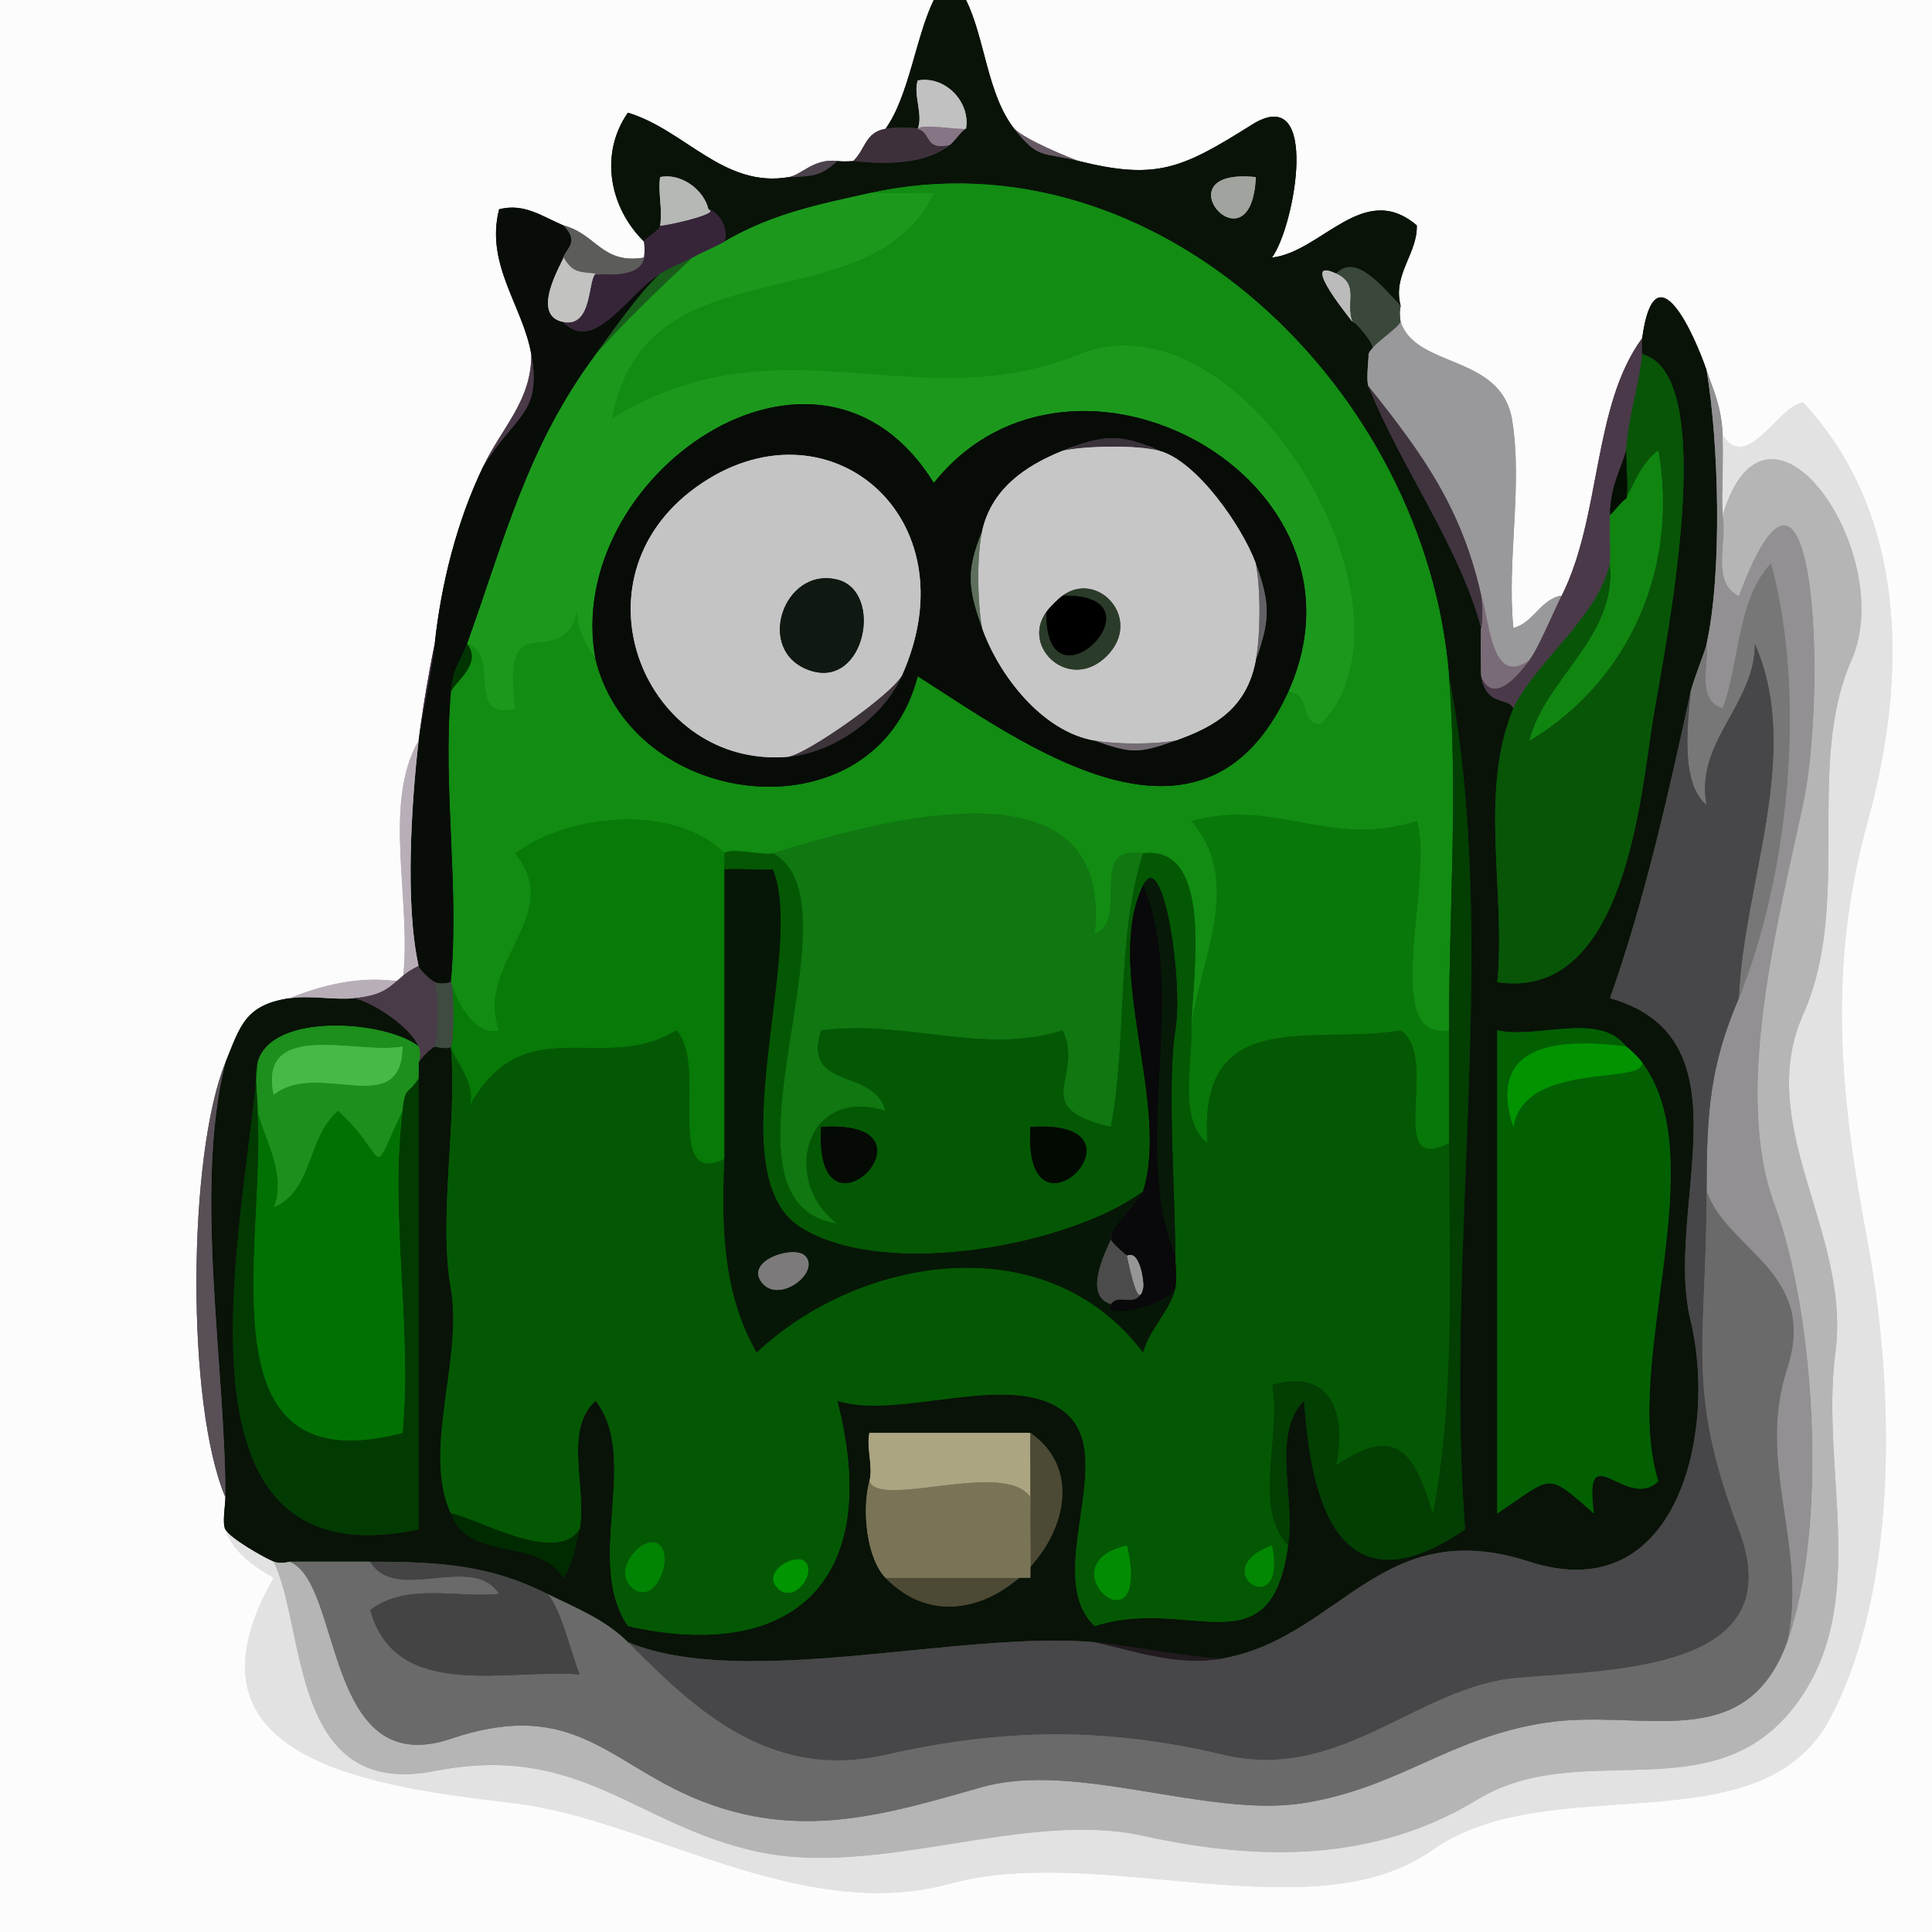 <svg xmlns="http://www.w3.org/2000/svg" xmlns:v="https://svgstorm.com"
viewBox = "0 0 120 120"
width="120"
height="120">
<g fill="None" fill-opacity="0.0" stroke="#FCFCFC" stroke-opacity="1.00" stroke-width="0.3"><path d="
M 0.00 120.00 
L 120.00 120.00
L 120.00 0.00
L 60.00 0.00
C 61.17 2.34 61.32 5.88 63.00 8.00
C 63.76 8.71 66.29 9.75 67.00 10.00
C 71.86 11.21 73.43 10.46 77.75 7.75 C 82.06 5.03 80.42 14.10 79.00 16.00
C 82.09 15.65 84.70 11.18 88.00 14.00
C 88.05 15.76 86.47 17.07 87.00 19.00
C 86.88 19.47 87.00 20.00 87.00 20.00
C 87.97 22.90 93.24 21.98 93.92 26.08 C 94.59 30.18 93.58 34.84 94.00 39.00
C 95.25 38.70 95.71 37.17 97.00 37.00
C 99.47 32.10 98.90 25.22 102.00 21.00
C 102.80 15.18 105.30 20.94 106.00 23.00
C 106.43 24.27 106.91 25.20 107.00 27.00
C 108.48 29.47 110.55 25.09 112.00 25.00
C 118.40 31.87 118.55 41.82 116.01 51.01 C 113.47 60.20 114.31 68.14 115.98 77.02 C 117.64 85.91 118.02 98.46 113.69 106.69 C 109.37 114.93 96.31 109.71 88.93 114.93 C 81.54 120.14 68.22 114.46 59.00 117.00 C 49.78 119.54 40.20 113.00 31.99 112.01 C 23.78 111.01 10.37 109.57 17.00 98.00
C 15.80 97.33 14.42 96.36 14.00 95.00
C 13.79 94.61 14.00 93.50 14.00 93.00
C 11.54 87.21 11.66 71.74 14.00 66.00
C 14.92 63.74 15.21 62.41 18.00 62.00
C 19.93 61.21 22.44 60.54 25.00 61.00
C 25.65 56.17 23.69 50.01 26.00 46.00
C 26.27 43.88 26.67 41.57 27.00 40.00
C 27.40 36.27 28.37 32.40 30.00 29.00
C 31.18 26.53 33.03 24.88 33.00 22.00
C 32.47 18.98 30.13 16.44 31.00 13.00
C 32.56 12.59 33.69 13.46 35.00 14.00
C 37.06 14.55 37.39 16.43 40.00 16.00
C 40.08 15.51 40.00 15.00 40.00 15.00
C 37.85 12.89 37.22 9.55 39.00 7.00
C 42.55 8.07 44.95 11.70 49.00 11.00
C 49.79 10.86 50.55 9.83 52.00 10.00
C 52.49 10.06 53.00 10.00 53.00 10.00
C 53.77 9.26 53.72 8.23 55.00 8.00
C 56.45 6.01 56.89 2.25 58.00 0.00
L 0.00 0.00
L 0.00 120.00 Z"/>
</g>
<g fill="None" fill-opacity="0.0" stroke="#091308" stroke-opacity="1.00" stroke-width="0.3"><path d="
M 55.00 8.00 
C 55.48 7.91 56.53 7.87 57.00 8.00
C 57.36 7.15 56.71 5.88 57.00 5.00
C 58.69 4.68 60.29 6.32 60.00 8.00
C 59.78 8.04 59.29 8.77 59.00 9.00
C 57.49 10.20 55.15 10.23 53.00 10.00
C 53.00 10.00 52.49 10.06 52.00 10.00
C 51.00 10.93 50.54 10.94 49.00 11.00
C 44.95 11.70 42.55 8.07 39.00 7.00
C 37.22 9.55 37.85 12.89 40.00 15.00
C 40.12 14.74 40.94 14.35 41.00 14.00
C 41.17 13.03 40.86 11.98 41.00 11.00
C 42.28 10.73 43.72 11.77 44.00 13.00
C 44.71 13.21 45.28 14.24 45.00 15.00
C 47.98 13.28 50.72 12.73 54.00 12.00
C 71.85 8.05 88.58 24.16 90.00 42.00
C 93.20 58.59 89.68 77.61 91.00 95.00
C 83.13 100.36 81.40 93.15 81.00 87.00
C 78.92 89.10 80.50 93.15 80.00 96.00
C 78.93 103.87 73.87 99.09 68.00 101.00
C 64.71 97.93 69.48 90.57 66.22 87.78 C 62.96 84.99 55.92 88.26 52.00 87.00
C 54.90 98.21 49.23 103.29 39.00 101.00
C 36.27 96.96 39.79 90.62 37.00 87.00
C 34.97 88.77 36.47 92.48 36.00 95.00
C 35.72 96.06 35.64 97.03 35.00 98.00
C 33.22 95.37 29.14 97.08 28.00 94.00
C 26.21 90.05 28.78 84.44 28.00 80.00 C 27.22 75.56 28.42 69.60 28.00 65.00
C 27.87 65.22 27.00 65.00 27.00 65.00
C 26.74 65.12 26.12 65.74 26.00 66.00
C 26.00 66.50 26.00 67.00 26.00 67.00
C 26.00 76.33 26.00 85.67 26.00 95.00
C 9.56 98.43 15.30 75.78 16.00 66.00
C 16.84 62.82 24.03 63.41 26.00 65.00
C 25.44 63.69 23.03 62.20 22.00 62.00
C 20.69 62.12 19.30 61.81 18.00 62.00
C 15.21 62.41 14.92 63.74 14.00 66.00
C 12.02 73.86 14.00 84.85 14.00 93.00
C 14.00 93.50 13.79 94.61 14.00 95.00
C 14.21 95.51 16.46 96.80 17.00 97.00
C 17.44 97.16 18.00 97.00 18.00 97.00
C 19.67 97.00 21.33 97.00 23.00 97.00
C 27.43 97.00 30.44 97.22 34.00 99.00
C 35.66 99.83 37.56 100.56 39.00 102.00
C 46.26 104.99 59.65 101.26 68.00 102.00
C 69.95 102.17 74.90 103.10 76.00 103.00
C 83.27 101.65 85.79 94.01 95.00 97.00 C 104.21 99.99 106.68 88.90 105.00 82.00 C 103.32 75.10 108.86 64.51 100.00 62.00
C 102.16 55.91 103.70 49.02 105.00 43.00
C 105.22 42.11 105.89 40.51 106.00 40.00
C 106.98 35.55 106.76 27.50 106.00 23.00
C 105.30 20.94 102.80 15.18 102.00 21.00
C 101.93 21.49 102.00 22.00 102.00 22.00
C 106.90 23.31 103.44 40.00 102.67 44.67 C 101.91 49.34 100.97 62.22 93.00 61.00
C 93.54 55.39 91.84 49.18 94.00 44.00
C 93.68 43.26 92.34 43.94 92.00 42.00
C 91.97 41.81 91.96 39.01 92.00 39.00
C 90.61 33.87 87.05 29.08 85.00 24.00
C 84.83 23.57 85.05 22.01 85.00 22.00
C 86.18 22.12 83.84 19.58 84.00 20.00
C 84.26 20.25 80.49 15.81 83.00 17.00
C 84.20 15.67 85.93 17.90 87.00 19.00
C 86.47 17.07 88.05 15.76 88.00 14.00
C 84.70 11.18 82.09 15.65 79.00 16.00
C 80.42 14.10 82.06 5.03 77.75 7.75 C 73.43 10.46 71.86 11.21 67.00 10.00
C 64.68 9.42 64.51 9.91 63.00 8.00
C 61.32 5.88 61.17 2.34 60.00 0.00
L 58.00 0.00
C 56.89 2.25 56.45 6.01 55.00 8.00
M 78.00 11.00 
C 77.73 17.08 71.89 10.37 78.00 11.00
M 101.00 65.00 
C 101.30 65.22 101.78 65.70 102.00 66.00
C 106.51 72.13 100.70 84.71 103.00 92.00
C 101.05 93.91 98.32 89.00 99.00 94.00
C 96.00 91.39 96.52 91.64 93.00 94.00
C 93.00 84.00 93.00 74.00 93.00 64.00
C 95.52 64.56 99.30 62.81 101.00 65.00
M 55.00 98.00 
C 53.85 96.81 53.51 93.83 54.00 92.00
C 54.25 91.07 53.80 89.95 54.00 89.00
C 57.33 89.00 60.67 89.00 64.00 89.00
C 70.07 93.25 60.83 104.02 55.00 98.00 Z"/>
</g>
<g fill="None" fill-opacity="0.0" stroke="#C0C1C0" stroke-opacity="1.00" stroke-width="0.3"><path d="
M 57.00 8.00 
C 57.34 7.66 59.50 8.09 60.00 8.00
C 60.29 6.32 58.69 4.68 57.00 5.00
C 56.71 5.88 57.36 7.15 57.00 8.00 Z"/>
</g>
<g fill="None" fill-opacity="0.0" stroke="#3D303B" stroke-opacity="1.00" stroke-width="0.3"><path d="
M 53.00 10.00 
C 55.15 10.23 57.49 10.20 59.00 9.00
C 57.41 9.37 57.88 8.24 57.00 8.00
C 56.53 7.87 55.48 7.91 55.00 8.00
C 53.72 8.23 53.77 9.26 53.00 10.00 Z"/>
</g>
<g fill="None" fill-opacity="0.0" stroke="#867585" stroke-opacity="1.00" stroke-width="0.3"><path d="
M 59.00 9.00 
C 59.29 8.77 59.78 8.04 60.00 8.00
C 59.50 8.09 57.34 7.66 57.00 8.00
C 57.88 8.24 57.41 9.37 59.00 9.00 Z"/>
</g>
<g fill="None" fill-opacity="0.0" stroke="#665963" stroke-opacity="1.00" stroke-width="0.3"><path d="
M 67.00 10.00 
C 66.29 9.75 63.76 8.71 63.00 8.00
C 64.51 9.91 64.68 9.42 67.00 10.00 Z"/>
</g>
<g fill="None" fill-opacity="0.0" stroke="#4B424B" stroke-opacity="1.00" stroke-width="0.3"><path d="
M 49.00 11.00 
C 50.54 10.94 51.00 10.93 52.00 10.00
C 50.55 9.83 49.79 10.86 49.00 11.00 Z"/>
</g>
<g fill="None" fill-opacity="0.0" stroke="#B6B8B6" stroke-opacity="1.00" stroke-width="0.3"><path d="
M 41.00 14.00 
C 40.61 14.20 44.98 13.29 44.00 13.00
C 43.72 11.77 42.28 10.73 41.00 11.00
C 40.86 11.98 41.17 13.03 41.00 14.00 Z"/>
</g>
<g fill="None" fill-opacity="0.0" stroke="#128C13" stroke-opacity="1.00" stroke-width="0.3"><path d="
M 54.00 12.00 
C 55.33 12.01 56.67 11.99 58.00 12.00
C 53.97 20.32 40.08 14.73 38.00 26.00
C 48.57 19.57 56.82 26.14 67.02 22.02 C 77.23 17.91 88.98 37.97 82.00 45.00
C 80.74 44.92 81.44 42.94 80.00 43.00
C 74.66 54.55 63.38 46.04 57.00 42.00
C 54.44 52.03 39.42 50.53 37.00 41.00
C 36.37 39.91 35.52 38.69 36.00 37.00
C 35.39 42.69 30.98 36.67 32.00 44.00
C 28.85 44.82 31.17 40.51 29.00 40.00
C 30.02 41.25 28.12 42.44 28.00 43.00
C 27.49 48.96 28.54 55.05 28.00 61.00
C 28.29 61.96 29.34 64.39 31.00 64.00
C 29.49 59.76 35.14 56.89 32.00 53.00
C 35.58 50.39 42.04 50.02 45.00 53.00
C 45.36 52.62 47.47 53.16 48.00 53.00
C 54.94 50.87 69.17 46.90 68.00 58.00
C 70.24 57.12 67.43 52.44 71.00 53.00
C 75.62 52.44 73.95 61.32 74.00 64.00
C 74.31 59.93 77.40 54.95 74.00 51.00
C 79.30 49.55 82.56 52.73 88.00 51.00
C 89.12 54.57 85.62 64.70 90.00 64.00
C 90.00 56.74 90.57 49.23 90.00 42.00
C 88.58 24.16 71.85 8.05 54.00 12.00 Z"/>
</g>
<g fill="None" fill-opacity="0.0" stroke="#A1A39F" stroke-opacity="1.00" stroke-width="0.3"><path d="
M 78.00 11.00 
C 71.89 10.37 77.73 17.08 78.00 11.00 Z"/>
</g>
<g fill="None" fill-opacity="0.0" stroke="#1C991D" stroke-opacity="1.00" stroke-width="0.3"><path d="
M 45.00 15.00 
C 44.34 15.38 43.64 15.64 43.00 16.00
C 41.19 17.69 38.57 20.20 37.00 22.00
C 32.73 27.74 31.33 33.52 29.00 40.00
C 31.17 40.51 28.85 44.82 32.00 44.00
C 30.98 36.67 35.39 42.69 36.00 37.00
C 35.52 38.69 36.37 39.91 37.00 41.00
C 34.82 29.66 50.82 18.37 58.00 30.00
C 66.61 19.19 86.00 29.75 80.00 43.00
C 81.44 42.94 80.74 44.92 82.00 45.00
C 88.98 37.97 77.23 17.91 67.02 22.02 C 56.82 26.14 48.57 19.57 38.00 26.00
C 40.08 14.73 53.97 20.32 58.00 12.00
C 56.67 11.99 55.33 12.01 54.00 12.00
C 50.72 12.73 47.98 13.28 45.00 15.00 Z"/>
</g>
<g fill="None" fill-opacity="0.0" stroke="#080D08" stroke-opacity="1.00" stroke-width="0.3"><path d="
M 33.00 22.00 
C 33.66 25.76 31.99 25.72 30.00 29.00
C 28.37 32.40 27.40 36.27 27.00 40.00
C 26.79 41.93 26.15 44.70 26.00 46.00
C 25.55 49.93 25.15 56.15 26.00 60.00
C 26.05 60.23 26.74 60.88 27.00 61.00
C 27.41 61.19 28.00 61.00 28.00 61.00
C 28.54 55.05 27.49 48.96 28.00 43.00
C 28.14 41.41 28.61 41.07 29.00 40.00
C 31.33 33.52 32.73 27.74 37.00 22.00
C 38.17 20.43 39.63 18.28 41.00 17.00
C 39.09 18.16 36.86 22.06 35.00 20.00
C 32.87 19.61 34.93 16.30 35.00 16.00
C 35.14 15.44 36.03 15.04 35.00 14.00
C 33.69 13.46 32.56 12.59 31.00 13.00
C 30.13 16.44 32.47 18.98 33.00 22.00 Z"/>
</g>
<g fill="None" fill-opacity="0.0" stroke="#362538" stroke-opacity="1.00" stroke-width="0.3"><path d="
M 41.00 14.00 
C 40.94 14.35 40.12 14.74 40.00 15.00
C 40.00 15.00 40.08 15.51 40.00 16.00
C 39.81 17.18 37.88 17.08 37.00 17.00
C 36.49 17.34 36.83 20.33 35.00 20.00
C 36.86 22.06 39.09 18.16 41.00 17.00
C 41.66 16.60 42.35 16.36 43.00 16.00
C 43.64 15.64 44.34 15.38 45.00 15.00
C 45.28 14.24 44.71 13.21 44.00 13.00
C 44.98 13.29 40.61 14.20 41.00 14.00 Z"/>
</g>
<g fill="None" fill-opacity="0.0" stroke="#5C5D5B" stroke-opacity="1.00" stroke-width="0.3"><path d="
M 35.00 16.00 
C 35.55 16.91 35.90 16.90 37.00 17.00
C 37.88 17.08 39.81 17.18 40.00 16.00
C 37.39 16.43 37.06 14.55 35.00 14.00
C 36.03 15.04 35.14 15.44 35.00 16.00 Z"/>
</g>
<g fill="None" fill-opacity="0.0" stroke="#C2C2C0" stroke-opacity="1.00" stroke-width="0.3"><path d="
M 35.00 20.00 
C 36.83 20.33 36.49 17.34 37.00 17.00
C 35.90 16.90 35.55 16.91 35.00 16.00
C 34.93 16.30 32.87 19.61 35.00 20.00 Z"/>
</g>
<g fill="None" fill-opacity="0.0" stroke="#185D19" stroke-opacity="1.00" stroke-width="0.3"><path d="
M 41.00 17.00 
C 39.63 18.28 38.17 20.43 37.00 22.00
C 38.57 20.20 41.19 17.69 43.00 16.00
C 42.35 16.36 41.66 16.60 41.00 17.00 Z"/>
</g>
<g fill="None" fill-opacity="0.0" stroke="#39483B" stroke-opacity="1.00" stroke-width="0.3"><path d="
M 83.00 17.00 
C 84.46 17.69 83.53 18.78 84.00 20.00
C 83.84 19.58 86.18 22.12 85.00 22.00
C 85.15 21.45 86.75 20.48 87.00 20.00
C 87.00 20.00 86.88 19.47 87.00 19.00
C 85.93 17.90 84.20 15.67 83.00 17.00 Z"/>
</g>
<g fill="None" fill-opacity="0.0" stroke="#BCBBBC" stroke-opacity="1.00" stroke-width="0.3"><path d="
M 84.00 20.00 
C 83.53 18.78 84.46 17.69 83.00 17.00
C 80.49 15.81 84.26 20.25 84.00 20.00 Z"/>
</g>
<g fill="None" fill-opacity="0.0" stroke="#99989A" stroke-opacity="1.00" stroke-width="0.3"><path d="
M 85.00 22.00 
C 85.05 22.01 84.83 23.57 85.00 24.00
C 88.33 28.16 90.79 31.55 92.00 37.00
C 92.52 38.49 92.62 42.75 95.00 41.00
C 95.53 40.32 96.51 37.97 97.00 37.00
C 95.71 37.17 95.25 38.70 94.00 39.00
C 93.58 34.84 94.59 30.18 93.92 26.08 C 93.24 21.98 87.97 22.90 87.00 20.00
C 86.75 20.48 85.15 21.45 85.00 22.00 Z"/>
</g>
<g fill="None" fill-opacity="0.0" stroke="#4A3949" stroke-opacity="1.00" stroke-width="0.3"><path d="
M 97.00 37.00 
C 96.51 37.97 95.53 40.32 95.00 41.00
C 94.54 41.59 92.80 43.97 92.00 42.00
C 92.34 43.94 93.68 43.26 94.00 44.00
C 95.43 41.05 99.23 38.37 100.00 35.00
C 100.05 34.00 99.98 33.00 100.00 32.00
C 100.03 30.16 100.66 29.23 101.00 28.00
C 101.14 25.83 101.78 24.20 102.00 22.00
C 102.00 22.00 101.93 21.49 102.00 21.00
C 98.90 25.22 99.47 32.10 97.00 37.00 Z"/>
</g>
<g fill="None" fill-opacity="0.0" stroke="#4A3A49" stroke-opacity="1.00" stroke-width="0.3"><path d="
M 30.00 29.00 
C 31.99 25.72 33.66 25.76 33.00 22.00
C 33.03 24.88 31.18 26.53 30.00 29.00 Z"/>
</g>
<g fill="None" fill-opacity="0.0" stroke="#085508" stroke-opacity="1.00" stroke-width="0.3"><path d="
M 101.00 28.00 
C 100.98 28.26 101.16 30.93 101.00 31.00
C 101.42 30.15 102.07 28.60 103.00 28.00
C 104.25 35.21 101.25 42.25 95.00 46.00
C 95.98 42.14 100.49 39.53 100.00 35.00
C 99.23 38.37 95.43 41.05 94.00 44.00
C 91.84 49.18 93.54 55.39 93.00 61.00
C 100.97 62.22 101.91 49.34 102.67 44.67 C 103.44 40.00 106.90 23.31 102.00 22.00
C 101.78 24.20 101.14 25.83 101.00 28.00 Z"/>
</g>
<g fill="None" fill-opacity="0.0" stroke="#929092" stroke-opacity="1.00" stroke-width="0.3"><path d="
M 106.00 40.00 
C 106.15 41.29 105.33 43.49 107.00 44.00
C 108.08 41.11 107.89 37.23 110.00 35.00
C 112.23 43.26 111.10 54.31 108.00 62.00
C 106.20 66.22 106.00 69.08 106.00 74.00
C 107.31 77.69 112.94 79.05 111.00 85.00 C 109.06 90.95 112.31 96.09 111.00 102.00
C 113.57 95.04 112.80 81.70 110.22 74.78 C 107.65 67.85 110.46 57.20 112.00 50.00 C 113.54 42.80 112.76 24.21 108.00 37.00
C 106.25 36.17 107.34 33.56 107.00 32.00
C 106.94 30.34 107.08 28.66 107.00 27.00
C 106.91 25.20 106.43 24.27 106.00 23.00
C 106.76 27.50 106.98 35.55 106.00 40.00 Z"/>
</g>
<g fill="None" fill-opacity="0.0" stroke="#40343F" stroke-opacity="1.00" stroke-width="0.3"><path d="
M 92.00 39.00 
C 92.09 38.98 92.11 37.48 92.00 37.00
C 90.79 31.55 88.33 28.16 85.00 24.00
C 87.05 29.08 90.61 33.87 92.00 39.00 Z"/>
</g>
<g fill="None" fill-opacity="0.0" stroke="#070C07" stroke-opacity="1.00" stroke-width="0.3"><path d="
M 37.00 41.00 
C 39.42 50.53 54.44 52.03 57.00 42.00
C 63.38 46.04 74.66 54.55 80.00 43.00
C 86.00 29.75 66.61 19.19 58.00 30.00
C 50.82 18.37 34.82 29.66 37.00 41.00
M 72.00 28.00 
C 74.36 28.63 77.20 32.79 78.00 35.00
C 78.92 37.54 78.88 38.51 78.00 41.00
C 77.45 43.92 75.57 45.10 73.00 46.00
C 70.68 46.82 70.27 46.80 68.00 46.00
C 64.70 45.44 62.01 41.88 61.00 39.00
C 60.12 36.49 60.01 35.49 61.00 33.00
C 61.58 30.37 63.68 28.93 66.00 28.00
C 68.44 27.02 69.58 26.89 72.00 28.00
M 56.00 42.00 
C 54.81 44.63 51.74 46.75 49.00 47.00
C 40.09 47.80 35.21 36.03 43.25 30.25 C 51.29 24.47 60.49 32.06 56.00 42.00 Z"/>
</g>
<g fill="None" fill-opacity="0.0" stroke="#E2E2E2" stroke-opacity="1.00" stroke-width="0.3"><path d="
M 107.00 27.00 
C 107.08 28.66 106.94 30.34 107.00 32.00
C 109.81 22.64 117.90 34.42 115.00 41.00 C 112.10 47.58 115.08 56.06 112.00 63.00 C 108.92 69.94 114.98 76.55 114.00 84.00 C 113.02 91.45 116.36 99.97 111.25 106.25 C 106.13 112.52 98.10 107.92 91.77 111.77 C 85.45 115.62 78.36 115.65 70.98 114.02 C 63.59 112.40 54.59 116.67 47.00 115.00 C 39.41 113.33 36.03 108.23 27.00 110.00 C 17.97 111.77 19.04 101.19 17.00 97.00
C 16.46 96.80 14.21 95.51 14.00 95.00
C 14.42 96.36 15.80 97.33 17.00 98.00
C 10.37 109.57 23.78 111.01 31.99 112.01 C 40.20 113.00 49.78 119.54 59.00 117.00 C 68.22 114.46 81.54 120.14 88.93 114.93 C 96.31 109.71 109.37 114.93 113.69 106.69 C 118.02 98.46 117.64 85.91 115.98 77.02 C 114.31 68.14 113.47 60.20 116.01 51.01 C 118.55 41.82 118.40 31.87 112.00 25.00
C 110.55 25.09 108.48 29.47 107.00 27.00 Z"/>
</g>
<g fill="None" fill-opacity="0.0" stroke="#3A323B" stroke-opacity="1.00" stroke-width="0.3"><path d="
M 66.00 28.00 
C 67.42 27.69 70.60 27.63 72.00 28.00
C 69.58 26.89 68.44 27.02 66.00 28.00 Z"/>
</g>
<g fill="None" fill-opacity="0.0" stroke="#C5C4C5" stroke-opacity="1.00" stroke-width="0.3"><path d="
M 49.00 47.00 
C 50.15 46.81 55.28 43.22 56.00 42.00
C 60.49 32.06 51.29 24.47 43.25 30.25 C 35.21 36.03 40.09 47.80 49.00 47.00
M 52.00 36.00 
C 54.90 36.71 53.75 42.81 50.30 41.64 C 46.85 40.47 48.66 35.18 52.00 36.00 Z"/>
</g>
<g fill="None" fill-opacity="0.0" stroke="#C7C6C7" stroke-opacity="1.00" stroke-width="0.3"><path d="
M 61.00 33.00 
C 60.66 34.54 60.71 37.45 61.00 39.00
C 62.01 41.88 64.70 45.44 68.00 46.00
C 69.38 46.24 71.62 46.24 73.00 46.00
C 75.57 45.10 77.45 43.92 78.00 41.00
C 78.30 39.42 78.31 36.57 78.00 35.00
C 77.20 32.79 74.36 28.63 72.00 28.00
C 70.60 27.63 67.42 27.69 66.00 28.00
C 63.68 28.93 61.58 30.37 61.00 33.00
M 65.00 38.00 
C 65.22 37.70 65.70 37.22 66.00 37.00
C 68.19 35.38 71.03 38.46 68.74 40.75 C 66.45 43.03 63.38 40.20 65.00 38.00 Z"/>
</g>
<g fill="None" fill-opacity="0.0" stroke="#040F03" stroke-opacity="1.00" stroke-width="0.3"><path d="
M 100.00 32.00 
C 100.29 31.77 100.74 31.11 101.00 31.00
C 101.16 30.93 100.98 28.26 101.00 28.00
C 100.66 29.23 100.03 30.16 100.00 32.00 Z"/>
</g>
<g fill="None" fill-opacity="0.0" stroke="#108611" stroke-opacity="1.00" stroke-width="0.3"><path d="
M 101.00 31.00 
C 100.74 31.11 100.29 31.77 100.00 32.00
C 99.98 33.00 100.05 34.00 100.00 35.00
C 100.49 39.53 95.98 42.14 95.00 46.00
C 101.25 42.25 104.25 35.21 103.00 28.00
C 102.07 28.60 101.42 30.15 101.00 31.00 Z"/>
</g>
<g fill="None" fill-opacity="0.0" stroke="#B5B5B5" stroke-opacity="1.00" stroke-width="0.3"><path d="
M 107.00 32.00 
C 107.34 33.56 106.25 36.17 108.00 37.00
C 112.76 24.21 113.54 42.80 112.00 50.00 C 110.46 57.20 107.65 67.85 110.22 74.78 C 112.80 81.70 113.57 95.04 111.00 102.00
C 108.37 109.13 102.00 106.08 96.00 107.00 C 90.00 107.92 86.92 111.04 80.99 111.99 C 75.06 112.95 66.81 109.35 61.00 111.00 C 55.19 112.65 50.04 114.24 43.98 112.02 C 37.91 109.81 35.92 105.34 28.00 108.00 C 20.08 110.66 21.29 98.35 18.00 97.00
C 18.00 97.00 17.44 97.16 17.00 97.00
C 19.04 101.19 17.97 111.77 27.00 110.00 C 36.03 108.23 39.41 113.33 47.00 115.00 C 54.59 116.67 63.59 112.40 70.98 114.02 C 78.36 115.65 85.45 115.62 91.77 111.77 C 98.10 107.92 106.13 112.52 111.25 106.25 C 116.36 99.97 113.02 91.45 114.00 84.00 C 114.98 76.55 108.92 69.94 112.00 63.00 C 115.08 56.06 112.10 47.58 115.00 41.00 C 117.90 34.42 109.81 22.64 107.00 32.00 Z"/>
</g>
<g fill="None" fill-opacity="0.0" stroke="#5D6F5C" stroke-opacity="1.00" stroke-width="0.3"><path d="
M 61.00 39.00 
C 60.71 37.45 60.66 34.54 61.00 33.00
C 60.01 35.49 60.12 36.49 61.00 39.00 Z"/>
</g>
<g fill="None" fill-opacity="0.0" stroke="#646166" stroke-opacity="1.00" stroke-width="0.3"><path d="
M 78.00 41.00 
C 78.88 38.51 78.92 37.54 78.00 35.00
C 78.31 36.57 78.30 39.42 78.00 41.00 Z"/>
</g>
<g fill="None" fill-opacity="0.0" stroke="#777777" stroke-opacity="1.00" stroke-width="0.3"><path d="
M 106.00 40.00 
C 105.89 40.51 105.22 42.11 105.00 43.00
C 104.81 45.13 104.38 48.67 106.00 50.00
C 105.26 46.08 109.00 43.78 109.00 40.00
C 111.98 46.79 108.29 54.84 108.00 62.00
C 111.10 54.31 112.23 43.26 110.00 35.00
C 107.89 37.23 108.08 41.11 107.00 44.00
C 105.33 43.49 106.15 41.29 106.00 40.00 Z"/>
</g>
<g fill="None" fill-opacity="0.0" stroke="#101812" stroke-opacity="1.00" stroke-width="0.3"><path d="
M 52.00 36.00 
C 48.66 35.18 46.85 40.47 50.30 41.64 C 53.75 42.81 54.90 36.71 52.00 36.00 Z"/>
</g>
<g fill="None" fill-opacity="0.0" stroke="#2B3B29" stroke-opacity="1.00" stroke-width="0.3"><path d="
M 66.00 37.00 
C 72.68 36.86 64.86 44.67 65.00 38.00
C 63.38 40.20 66.45 43.03 68.74 40.75 C 71.03 38.46 68.19 35.38 66.00 37.00 Z"/>
</g>
<g fill="None" fill-opacity="0.0" stroke="#000000" stroke-opacity="1.00" stroke-width="0.3"><path d="
M 65.00 38.00 
C 64.86 44.67 72.68 36.86 66.00 37.00
C 65.70 37.22 65.22 37.70 65.00 38.00 Z"/>
</g>
<g fill="None" fill-opacity="0.0" stroke="#7A6B78" stroke-opacity="1.00" stroke-width="0.3"><path d="
M 92.00 39.00 
C 91.96 39.01 91.97 41.81 92.00 42.00
C 92.80 43.97 94.54 41.59 95.00 41.00
C 92.62 42.75 92.52 38.49 92.00 37.00
C 92.11 37.48 92.09 38.98 92.00 39.00 Z"/>
</g>
<g fill="None" fill-opacity="0.0" stroke="#3B2A3B" stroke-opacity="1.00" stroke-width="0.3"><path d="
M 26.00 46.00 
C 26.15 44.70 26.79 41.93 27.00 40.00
C 26.67 41.57 26.27 43.88 26.00 46.00 Z"/>
</g>
<g fill="None" fill-opacity="0.0" stroke="#003501" stroke-opacity="1.00" stroke-width="0.3"><path d="
M 28.00 43.00 
C 28.12 42.44 30.02 41.25 29.00 40.00
C 28.61 41.07 28.14 41.41 28.00 43.00 Z"/>
</g>
<g fill="None" fill-opacity="0.0" stroke="#474648" stroke-opacity="1.00" stroke-width="0.3"><path d="
M 105.00 43.00 
C 103.70 49.02 102.16 55.91 100.00 62.00
C 108.86 64.51 103.32 75.10 105.00 82.00 C 106.68 88.90 104.21 99.99 95.00 97.00 C 85.79 94.01 83.27 101.65 76.00 103.00
C 73.08 103.54 70.19 102.45 68.00 102.00
C 59.65 101.26 46.26 104.99 39.00 102.00
C 42.93 105.93 47.65 110.67 55.00 109.00 C 62.35 107.33 68.71 107.27 76.00 109.00 C 83.29 110.73 88.06 104.75 94.22 104.22 C 100.39 103.70 111.33 103.75 108.00 95.00 C 104.67 86.25 106.00 83.50 106.00 74.00
C 106.00 69.08 106.20 66.22 108.00 62.00
C 108.29 54.84 111.98 46.79 109.00 40.00
C 109.00 43.78 105.26 46.08 106.00 50.00
C 104.38 48.67 104.81 45.13 105.00 43.00 Z"/>
</g>
<g fill="None" fill-opacity="0.0" stroke="#3C333B" stroke-opacity="1.00" stroke-width="0.3"><path d="
M 49.00 47.00 
C 51.74 46.75 54.81 44.63 56.00 42.00
C 55.28 43.22 50.15 46.81 49.00 47.00 Z"/>
</g>
<g fill="None" fill-opacity="0.0" stroke="#033E03" stroke-opacity="1.00" stroke-width="0.3"><path d="
M 90.00 64.00 
C 90.00 66.33 90.00 68.67 90.00 71.00
C 90.00 78.75 90.39 86.59 89.00 94.00
C 87.90 90.36 86.84 88.37 83.00 91.00
C 83.65 87.90 82.77 84.93 79.00 86.00
C 79.61 89.17 77.75 93.65 80.00 96.00
C 80.50 93.15 78.92 89.10 81.00 87.00
C 81.40 93.15 83.13 100.36 91.00 95.00
C 89.68 77.61 93.20 58.59 90.00 42.00
C 90.57 49.23 90.00 56.74 90.00 64.00 Z"/>
</g>
<g fill="None" fill-opacity="0.0" stroke="#B8AEB8" stroke-opacity="1.00" stroke-width="0.3"><path d="
M 18.00 62.00 
C 19.30 61.81 20.69 62.12 22.00 62.00
C 24.55 61.77 24.29 60.80 26.00 60.00
C 25.15 56.15 25.55 49.93 26.00 46.00
C 23.69 50.01 25.65 56.17 25.00 61.00
C 22.44 60.54 19.93 61.21 18.00 62.00 Z"/>
</g>
<g fill="None" fill-opacity="0.0" stroke="#746C74" stroke-opacity="1.00" stroke-width="0.3"><path d="
M 73.00 46.00 
C 71.62 46.24 69.38 46.24 68.00 46.00
C 70.27 46.80 70.68 46.82 73.00 46.00 Z"/>
</g>
<g fill="None" fill-opacity="0.0" stroke="#107711" stroke-opacity="1.00" stroke-width="0.3"><path d="
M 48.00 53.00 
C 53.79 56.15 43.48 74.70 52.00 76.00
C 48.50 73.38 49.99 67.41 55.00 69.00
C 54.26 66.26 49.82 67.77 51.00 64.00
C 56.40 63.32 61.01 65.56 66.00 64.00
C 67.42 66.90 63.74 68.76 69.00 70.00
C 70.04 64.45 69.30 58.37 71.00 53.00
C 67.43 52.44 70.24 57.12 68.00 58.00
C 69.17 46.90 54.94 50.87 48.00 53.00 Z"/>
</g>
<g fill="None" fill-opacity="0.0" stroke="#09780A" stroke-opacity="1.00" stroke-width="0.3"><path d="
M 74.00 64.00 
C 74.04 66.20 73.21 69.61 75.00 71.00
C 74.38 62.36 81.58 64.93 87.00 64.00
C 89.50 65.66 85.95 73.07 90.00 71.00
C 90.00 68.67 90.00 66.33 90.00 64.00
C 85.62 64.70 89.12 54.57 88.00 51.00
C 82.56 52.73 79.30 49.55 74.00 51.00
C 77.40 54.95 74.31 59.93 74.00 64.00 Z"/>
</g>
<g fill="None" fill-opacity="0.0" stroke="#077A07" stroke-opacity="1.00" stroke-width="0.3"><path d="
M 28.00 61.00 
C 28.21 61.35 28.21 64.65 28.00 65.00
C 28.12 65.76 29.89 67.57 29.00 69.00
C 32.42 62.40 37.39 66.84 42.00 64.00
C 44.03 66.04 41.13 73.81 45.00 72.00
C 45.00 66.00 45.00 60.00 45.00 54.00
C 45.00 53.50 45.00 53.00 45.00 53.00
C 42.04 50.02 35.58 50.39 32.00 53.00
C 35.14 56.89 29.49 59.76 31.00 64.00
C 29.34 64.39 28.29 61.96 28.00 61.00 Z"/>
</g>
<g fill="None" fill-opacity="0.0" stroke="#045804" stroke-opacity="1.00" stroke-width="0.3"><path d="
M 45.00 54.00 
C 46.00 53.95 47.00 54.04 48.00 54.00
C 50.09 59.07 44.44 72.93 49.75 76.25 C 55.07 79.56 66.58 77.29 71.00 74.00
C 72.69 68.55 68.53 60.08 71.00 55.00
C 72.22 52.48 73.52 60.90 73.00 64.00 C 72.48 67.10 73.00 74.51 73.00 78.00
C 73.00 78.50 73.11 79.52 73.00 80.00
C 72.68 81.43 71.36 82.57 71.00 84.00
C 64.92 75.98 53.28 78.07 47.00 84.00
C 44.92 80.40 44.81 76.21 45.00 72.00
C 41.13 73.81 44.03 66.04 42.00 64.00
C 37.39 66.84 32.42 62.40 29.00 69.00
C 29.89 67.57 28.12 65.76 28.00 65.00
C 28.42 69.60 27.22 75.56 28.00 80.00 C 28.78 84.44 26.21 90.05 28.00 94.00
C 29.79 94.35 34.52 97.21 36.00 95.00
C 36.47 92.48 34.97 88.77 37.00 87.00
C 39.79 90.62 36.27 96.96 39.00 101.00
C 49.23 103.29 54.90 98.21 52.00 87.00
C 55.92 88.26 62.96 84.99 66.22 87.78 C 69.48 90.57 64.71 97.93 68.00 101.00
C 73.87 99.09 78.93 103.87 80.00 96.00
C 77.75 93.65 79.61 89.17 79.00 86.00
C 82.77 84.93 83.65 87.90 83.00 91.00
C 86.84 88.37 87.90 90.36 89.00 94.00
C 90.39 86.59 90.00 78.75 90.00 71.00
C 85.95 73.07 89.50 65.66 87.00 64.00
C 81.58 64.93 74.38 62.36 75.00 71.00
C 73.21 69.61 74.04 66.20 74.00 64.00
C 73.95 61.32 75.62 52.44 71.00 53.00
C 69.30 58.37 70.04 64.45 69.00 70.00
C 63.74 68.76 67.42 66.90 66.00 64.00
C 61.01 65.56 56.40 63.32 51.00 64.00
C 49.82 67.77 54.26 66.26 55.00 69.00
C 49.99 67.41 48.50 73.38 52.00 76.00
C 43.48 74.70 53.79 56.15 48.00 53.00
C 47.47 53.16 45.36 52.62 45.00 53.00
C 45.00 53.00 45.00 53.50 45.00 54.00
M 51.00 70.00 
C 59.07 69.45 50.51 78.11 51.00 70.00
M 64.00 70.00 
C 72.07 69.45 63.51 78.11 64.00 70.00
M 41.00 96.00 
C 41.81 96.81 40.69 99.77 39.29 98.63 C 37.90 97.50 40.10 95.10 41.00 96.00
M 70.00 96.00 
C 71.56 102.97 64.73 97.19 70.00 96.00
M 79.00 96.00 
C 79.99 100.88 74.76 97.54 79.00 96.00
M 50.00 97.00 
C 50.73 97.73 49.29 99.67 48.29 98.63 C 47.30 97.60 49.44 96.44 50.00 97.00 Z"/>
</g>
<g fill="None" fill-opacity="0.0" stroke="#071707" stroke-opacity="1.00" stroke-width="0.3"><path d="
M 45.00 72.00 
C 44.81 76.21 44.92 80.40 47.00 84.00
C 53.28 78.07 64.92 75.98 71.00 84.00
C 71.36 82.57 72.68 81.43 73.00 80.00
C 72.42 81.16 68.31 81.97 69.00 81.00
C 67.28 80.48 68.63 77.84 69.00 77.00
C 68.82 76.30 70.77 74.73 71.00 74.00
C 66.58 77.29 55.07 79.56 49.75 76.25 C 44.44 72.93 50.09 59.07 48.00 54.00
C 47.00 54.04 46.00 53.95 45.00 54.00
C 45.00 60.00 45.00 66.00 45.00 72.00
M 50.00 78.00 
C 51.00 79.00 48.39 81.03 47.32 79.66 C 46.25 78.29 49.32 77.32 50.00 78.00 Z"/>
</g>
<g fill="None" fill-opacity="0.0" stroke="#071A08" stroke-opacity="1.00" stroke-width="0.3"><path d="
M 71.00 55.00 
C 73.83 61.64 70.20 71.41 73.00 78.00
C 73.00 74.51 72.48 67.10 73.00 64.00 C 73.52 60.90 72.22 52.48 71.00 55.00 Z"/>
</g>
<g fill="None" fill-opacity="0.0" stroke="#09080A" stroke-opacity="1.00" stroke-width="0.3"><path d="
M 71.00 74.00 
C 70.77 74.73 68.82 76.30 69.00 77.00
C 69.06 77.23 70.01 78.00 70.00 78.00
C 70.81 77.58 71.08 79.73 71.00 80.00
C 70.59 81.39 69.54 80.24 69.00 81.00
C 68.31 81.97 72.42 81.16 73.00 80.00
C 73.11 79.52 73.00 78.50 73.00 78.00
C 70.20 71.41 73.83 61.64 71.00 55.00
C 68.53 60.08 72.69 68.55 71.00 74.00 Z"/>
</g>
<g fill="None" fill-opacity="0.0" stroke="#4A3B49" stroke-opacity="1.00" stroke-width="0.3"><path d="
M 22.00 62.00 
C 23.03 62.20 25.44 63.69 26.00 65.00
C 26.18 65.42 26.00 66.00 26.00 66.00
C 26.12 65.74 26.74 65.12 27.00 65.00
C 27.24 64.22 27.24 61.78 27.00 61.00
C 26.74 60.88 26.05 60.23 26.00 60.00
C 24.29 60.80 24.55 61.77 22.00 62.00 Z"/>
</g>
<g fill="None" fill-opacity="0.0" stroke="#3F4A40" stroke-opacity="1.00" stroke-width="0.3"><path d="
M 27.00 65.00 
C 27.00 65.00 27.87 65.22 28.00 65.00
C 28.21 64.65 28.21 61.35 28.00 61.00
C 28.00 61.00 27.41 61.19 27.00 61.00
C 27.24 61.78 27.24 64.22 27.00 65.00 Z"/>
</g>
<g fill="None" fill-opacity="0.0" stroke="#1C8F1C" stroke-opacity="1.00" stroke-width="0.3"><path d="
M 16.00 66.00 
C 15.78 66.84 16.00 68.13 16.00 69.00
C 16.26 70.43 17.85 72.90 17.00 75.00
C 19.50 73.92 19.03 70.71 21.00 69.00
C 24.23 71.98 22.88 73.57 25.00 69.00
C 25.19 67.42 25.29 68.07 26.00 67.00
C 26.00 67.00 26.00 66.50 26.00 66.00
C 26.00 66.00 26.18 65.42 26.00 65.00
C 24.03 63.41 16.84 62.82 16.00 66.00
M 25.00 65.00 
C 24.96 69.65 19.70 65.77 17.00 68.00
C 16.01 63.23 22.30 65.55 25.00 65.00 Z"/>
</g>
<g fill="None" fill-opacity="0.0" stroke="#026003" stroke-opacity="1.00" stroke-width="0.3"><path d="
M 102.00 66.00 
C 102.11 67.39 94.65 65.88 94.00 70.00
C 92.26 64.67 97.08 64.51 101.00 65.00
C 99.30 62.81 95.52 64.56 93.00 64.00
C 93.00 74.00 93.00 84.00 93.00 94.00
C 96.52 91.64 96.00 91.39 99.00 94.00
C 98.32 89.00 101.05 93.91 103.00 92.00
C 100.70 84.71 106.51 72.13 102.00 66.00 Z"/>
</g>
<g fill="None" fill-opacity="0.0" stroke="#47BA45" stroke-opacity="1.00" stroke-width="0.3"><path d="
M 25.00 65.00 
C 22.30 65.55 16.01 63.23 17.00 68.00
C 19.70 65.77 24.96 69.65 25.00 65.00 Z"/>
</g>
<g fill="None" fill-opacity="0.0" stroke="#029301" stroke-opacity="1.00" stroke-width="0.3"><path d="
M 102.00 66.00 
C 101.78 65.70 101.30 65.22 101.00 65.00
C 97.08 64.51 92.26 64.67 94.00 70.00
C 94.65 65.88 102.11 67.39 102.00 66.00 Z"/>
</g>
<g fill="None" fill-opacity="0.0" stroke="#584F57" stroke-opacity="1.00" stroke-width="0.3"><path d="
M 14.00 93.00 
C 14.00 84.85 12.02 73.86 14.00 66.00
C 11.66 71.74 11.54 87.21 14.00 93.00 Z"/>
</g>
<g fill="None" fill-opacity="0.0" stroke="#023B02" stroke-opacity="1.00" stroke-width="0.3"><path d="
M 26.00 67.00 
C 25.29 68.07 25.19 67.42 25.00 69.00
C 24.19 75.57 25.61 82.41 25.00 89.00
C 12.34 92.30 16.55 77.39 16.00 69.00
C 16.00 68.13 15.78 66.84 16.00 66.00
C 15.30 75.78 9.56 98.43 26.00 95.00
C 26.00 85.67 26.00 76.33 26.00 67.00 Z"/>
</g>
<g fill="None" fill-opacity="0.0" stroke="#027103" stroke-opacity="1.00" stroke-width="0.3"><path d="
M 25.00 69.00 
C 22.88 73.57 24.23 71.98 21.00 69.00
C 19.03 70.71 19.50 73.92 17.00 75.00
C 17.85 72.90 16.26 70.43 16.00 69.00
C 16.55 77.39 12.34 92.30 25.00 89.00
C 25.61 82.41 24.19 75.57 25.00 69.00 Z"/>
</g>
<g fill="None" fill-opacity="0.0" stroke="#050A05" stroke-opacity="1.00" stroke-width="0.3"><path d="
M 51.00 70.00 
C 50.51 78.11 59.07 69.45 51.00 70.00 Z"/>
</g>
<g fill="None" fill-opacity="0.0" stroke="#030A02" stroke-opacity="1.00" stroke-width="0.3"><path d="
M 64.00 70.00 
C 63.51 78.11 72.07 69.45 64.00 70.00 Z"/>
</g>
<g fill="None" fill-opacity="0.0" stroke="#6A6A6A" stroke-opacity="1.00" stroke-width="0.3"><path d="
M 39.00 102.00 
C 37.56 100.56 35.66 99.83 34.00 99.00
C 34.82 99.85 35.52 102.83 36.00 104.00
C 31.44 103.64 24.55 105.70 23.00 100.00
C 25.27 98.28 28.34 99.27 31.00 99.00
C 29.36 96.41 24.57 99.66 23.00 97.00
C 21.33 97.00 19.67 97.00 18.00 97.00
C 21.29 98.35 20.08 110.66 28.00 108.00 C 35.92 105.34 37.91 109.81 43.98 112.02 C 50.04 114.24 55.19 112.65 61.00 111.00 C 66.81 109.35 75.06 112.95 80.99 111.99 C 86.92 111.04 90.00 107.92 96.00 107.00 C 102.00 106.08 108.37 109.13 111.00 102.00
C 112.31 96.09 109.06 90.95 111.00 85.00 C 112.94 79.05 107.31 77.69 106.00 74.00
C 106.00 83.50 104.67 86.25 108.00 95.00 C 111.33 103.75 100.39 103.70 94.22 104.22 C 88.06 104.75 83.29 110.73 76.00 109.00 C 68.71 107.27 62.35 107.33 55.00 109.00 C 47.65 110.67 42.93 105.93 39.00 102.00 Z"/>
</g>
<g fill="None" fill-opacity="0.0" stroke="#4B4B4B" stroke-opacity="1.00" stroke-width="0.3"><path d="
M 69.00 81.00 
C 69.54 80.24 70.59 81.39 71.00 80.00
C 70.68 81.67 70.01 77.88 70.00 78.00
C 70.01 78.00 69.06 77.23 69.00 77.00
C 68.63 77.84 67.28 80.48 69.00 81.00 Z"/>
</g>
<g fill="None" fill-opacity="0.0" stroke="#7C7A7A" stroke-opacity="1.00" stroke-width="0.3"><path d="
M 50.00 78.00 
C 49.32 77.32 46.25 78.29 47.32 79.66 C 48.39 81.03 51.00 79.00 50.00 78.00 Z"/>
</g>
<g fill="None" fill-opacity="0.0" stroke="#969696" stroke-opacity="1.00" stroke-width="0.3"><path d="
M 71.00 80.00 
C 71.08 79.73 70.81 77.58 70.00 78.00
C 70.01 77.88 70.68 81.67 71.00 80.00 Z"/>
</g>
<g fill="None" fill-opacity="0.0" stroke="#ABA582" stroke-opacity="1.00" stroke-width="0.3"><path d="
M 54.00 92.00 
C 54.62 93.74 62.44 90.63 64.00 93.00
C 64.02 91.67 63.98 90.33 64.00 89.00
C 60.67 89.00 57.33 89.00 54.00 89.00
C 53.80 89.95 54.25 91.07 54.00 92.00 Z"/>
</g>
<g fill="None" fill-opacity="0.0" stroke="#4C4934" stroke-opacity="1.00" stroke-width="0.3"><path d="
M 64.00 93.00 
C 63.97 94.67 64.02 96.33 64.00 98.00
C 61.00 98.00 58.00 98.00 55.00 98.00
C 60.83 104.02 70.07 93.25 64.00 89.00
C 63.98 90.33 64.02 91.67 64.00 93.00 Z"/>
</g>
<g fill="None" fill-opacity="0.0" stroke="#7A7457" stroke-opacity="1.00" stroke-width="0.3"><path d="
M 55.00 98.00 
C 58.00 98.00 61.00 98.00 64.00 98.00
C 64.02 96.33 63.97 94.67 64.00 93.00
C 62.44 90.63 54.62 93.74 54.00 92.00
C 53.51 93.83 53.85 96.81 55.00 98.00 Z"/>
</g>
<g fill="None" fill-opacity="0.0" stroke="#002B00" stroke-opacity="1.00" stroke-width="0.3"><path d="
M 36.00 95.00 
C 34.52 97.21 29.79 94.35 28.00 94.00
C 29.14 97.08 33.22 95.37 35.00 98.00
C 35.64 97.03 35.72 96.06 36.00 95.00 Z"/>
</g>
<g fill="None" fill-opacity="0.0" stroke="#018403" stroke-opacity="1.00" stroke-width="0.3"><path d="
M 41.00 96.00 
C 40.10 95.10 37.90 97.50 39.29 98.63 C 40.69 99.77 41.81 96.81 41.00 96.00 Z"/>
</g>
<g fill="None" fill-opacity="0.0" stroke="#028C03" stroke-opacity="1.00" stroke-width="0.3"><path d="
M 70.00 96.00 
C 64.73 97.19 71.56 102.97 70.00 96.00 Z"/>
</g>
<g fill="None" fill-opacity="0.0" stroke="#038803" stroke-opacity="1.00" stroke-width="0.3"><path d="
M 79.00 96.00 
C 74.76 97.54 79.99 100.88 79.00 96.00 Z"/>
</g>
<g fill="None" fill-opacity="0.0" stroke="#454445" stroke-opacity="1.00" stroke-width="0.3"><path d="
M 34.00 99.00 
C 30.44 97.22 27.43 97.00 23.00 97.00
C 24.57 99.66 29.36 96.41 31.00 99.00
C 28.34 99.27 25.27 98.28 23.00 100.00
C 24.55 105.70 31.44 103.64 36.00 104.00
C 35.52 102.83 34.82 99.85 34.00 99.00 Z"/>
</g>
<g fill="None" fill-opacity="0.0" stroke="#019500" stroke-opacity="1.00" stroke-width="0.3"><path d="
M 50.00 97.00 
C 49.44 96.44 47.30 97.60 48.29 98.63 C 49.29 99.67 50.73 97.73 50.00 97.00 Z"/>
</g>
<g fill="None" fill-opacity="0.0" stroke="#211A1F" stroke-opacity="1.00" stroke-width="0.3"><path d="
M 76.00 103.00 
C 74.90 103.10 69.95 102.17 68.00 102.00
C 70.19 102.45 73.08 103.54 76.00 103.00 Z"/>
</g>
<g fill="#FCFCFC" fill-opacity="1.00" stroke="None">
<path d="
M 0.00 120.00 
L 120.00 120.00
L 120.00 0.00
L 60.00 0.00
C 61.17 2.34 61.32 5.88 63.00 8.00
C 63.76 8.71 66.29 9.75 67.00 10.00
C 71.86 11.21 73.43 10.46 77.75 7.75 C 82.06 5.03 80.42 14.10 79.00 16.00
C 82.09 15.65 84.70 11.18 88.00 14.00
C 88.05 15.76 86.47 17.07 87.00 19.00
C 86.88 19.47 87.00 20.00 87.00 20.00
C 87.97 22.90 93.24 21.98 93.92 26.08 C 94.59 30.18 93.58 34.84 94.00 39.00
C 95.25 38.70 95.71 37.17 97.00 37.00
C 99.47 32.10 98.90 25.22 102.00 21.00
C 102.80 15.18 105.30 20.94 106.00 23.00
C 106.43 24.27 106.91 25.20 107.00 27.00
C 108.48 29.47 110.55 25.09 112.00 25.00
C 118.40 31.87 118.55 41.82 116.01 51.01 C 113.47 60.20 114.31 68.14 115.98 77.02 C 117.64 85.91 118.02 98.46 113.69 106.69 C 109.37 114.93 96.31 109.71 88.93 114.93 C 81.54 120.14 68.22 114.46 59.00 117.00 C 49.78 119.54 40.20 113.00 31.99 112.01 C 23.78 111.01 10.37 109.57 17.00 98.00
C 15.80 97.33 14.42 96.36 14.00 95.00
C 13.79 94.61 14.00 93.50 14.00 93.00
C 11.54 87.21 11.66 71.74 14.00 66.00
C 14.92 63.74 15.21 62.41 18.00 62.00
C 19.93 61.21 22.44 60.54 25.00 61.00
C 25.65 56.17 23.69 50.01 26.00 46.00
C 26.27 43.88 26.67 41.57 27.00 40.00
C 27.40 36.27 28.37 32.40 30.00 29.00
C 31.18 26.53 33.03 24.88 33.00 22.00
C 32.47 18.98 30.13 16.44 31.00 13.00
C 32.56 12.59 33.69 13.46 35.00 14.00
C 37.06 14.55 37.39 16.43 40.00 16.00
C 40.08 15.51 40.00 15.00 40.00 15.00
C 37.85 12.89 37.22 9.55 39.00 7.00
C 42.55 8.07 44.95 11.70 49.00 11.00
C 49.79 10.86 50.55 9.83 52.00 10.00
C 52.49 10.06 53.00 10.00 53.00 10.00
C 53.77 9.26 53.72 8.23 55.00 8.00
C 56.45 6.01 56.89 2.25 58.00 0.00
L 0.00 0.00
L 0.00 120.00 Z"/>
</g>
<g fill="#091308" fill-opacity="1.00" stroke="None">
<path d="
M 55.00 8.00 
C 55.48 7.91 56.53 7.87 57.00 8.00
C 57.36 7.15 56.71 5.88 57.00 5.00
C 58.69 4.68 60.29 6.32 60.00 8.00
C 59.78 8.04 59.29 8.77 59.00 9.00
C 57.49 10.20 55.15 10.23 53.00 10.00
C 53.00 10.00 52.49 10.06 52.00 10.00
C 51.00 10.93 50.54 10.94 49.00 11.00
C 44.95 11.70 42.55 8.07 39.00 7.00
C 37.22 9.55 37.85 12.89 40.00 15.00
C 40.12 14.74 40.94 14.35 41.00 14.00
C 41.17 13.03 40.86 11.98 41.00 11.00
C 42.28 10.73 43.72 11.77 44.00 13.00
C 44.71 13.21 45.28 14.24 45.00 15.00
C 47.98 13.28 50.72 12.73 54.00 12.00
C 71.85 8.05 88.58 24.16 90.00 42.00
C 93.20 58.59 89.68 77.61 91.00 95.00
C 83.13 100.36 81.40 93.15 81.00 87.00
C 78.92 89.10 80.50 93.15 80.00 96.00
C 78.93 103.87 73.87 99.09 68.00 101.00
C 64.71 97.93 69.48 90.57 66.22 87.78 C 62.96 84.99 55.92 88.26 52.00 87.00
C 54.90 98.21 49.23 103.29 39.00 101.00
C 36.27 96.96 39.79 90.62 37.00 87.00
C 34.97 88.77 36.47 92.48 36.00 95.00
C 35.72 96.06 35.64 97.03 35.00 98.00
C 33.22 95.37 29.14 97.08 28.00 94.00
C 26.21 90.05 28.78 84.44 28.00 80.00 C 27.22 75.56 28.42 69.60 28.00 65.00
C 27.87 65.22 27.00 65.00 27.00 65.00
C 26.74 65.12 26.12 65.74 26.00 66.00
C 26.00 66.50 26.00 67.00 26.00 67.00
C 26.00 76.33 26.00 85.67 26.00 95.00
C 9.56 98.43 15.30 75.78 16.00 66.00
C 16.84 62.82 24.03 63.41 26.00 65.00
C 25.44 63.69 23.03 62.20 22.00 62.00
C 20.69 62.12 19.30 61.81 18.00 62.00
C 15.21 62.41 14.92 63.74 14.00 66.00
C 12.02 73.86 14.00 84.85 14.00 93.00
C 14.00 93.50 13.79 94.61 14.00 95.00
C 14.21 95.51 16.46 96.80 17.00 97.00
C 17.44 97.16 18.00 97.00 18.00 97.00
C 19.67 97.00 21.33 97.00 23.00 97.00
C 27.43 97.00 30.44 97.22 34.00 99.00
C 35.66 99.83 37.56 100.56 39.00 102.00
C 46.26 104.99 59.65 101.26 68.00 102.00
C 69.95 102.17 74.90 103.10 76.00 103.00
C 83.27 101.65 85.79 94.01 95.00 97.00 C 104.21 99.99 106.68 88.90 105.00 82.00 C 103.32 75.10 108.86 64.51 100.00 62.00
C 102.16 55.91 103.70 49.02 105.00 43.00
C 105.22 42.11 105.89 40.51 106.00 40.00
C 106.98 35.55 106.76 27.50 106.00 23.00
C 105.30 20.94 102.80 15.18 102.00 21.00
C 101.93 21.49 102.00 22.00 102.00 22.00
C 106.90 23.31 103.44 40.00 102.67 44.67 C 101.91 49.34 100.97 62.22 93.00 61.00
C 93.54 55.39 91.84 49.18 94.00 44.00
C 93.68 43.26 92.34 43.94 92.00 42.00
C 91.97 41.81 91.96 39.01 92.00 39.00
C 90.61 33.87 87.05 29.08 85.00 24.00
C 84.83 23.57 85.05 22.01 85.00 22.00
C 86.18 22.12 83.84 19.58 84.00 20.00
C 84.26 20.25 80.49 15.81 83.00 17.00
C 84.20 15.67 85.93 17.90 87.00 19.00
C 86.47 17.07 88.05 15.76 88.00 14.00
C 84.70 11.18 82.09 15.65 79.00 16.00
C 80.42 14.10 82.06 5.03 77.75 7.75 C 73.43 10.46 71.86 11.21 67.00 10.00
C 64.68 9.42 64.51 9.91 63.00 8.00
C 61.32 5.88 61.17 2.34 60.00 0.00
L 58.00 0.00
C 56.89 2.25 56.45 6.01 55.00 8.00
M 78.00 11.00 
C 77.73 17.08 71.89 10.37 78.00 11.00
M 101.00 65.00 
C 101.30 65.22 101.78 65.70 102.00 66.00
C 106.51 72.13 100.70 84.71 103.00 92.00
C 101.05 93.91 98.32 89.00 99.00 94.00
C 96.00 91.39 96.52 91.64 93.00 94.00
C 93.00 84.00 93.00 74.00 93.00 64.00
C 95.52 64.56 99.30 62.81 101.00 65.00
M 55.00 98.00 
C 53.85 96.81 53.51 93.83 54.00 92.00
C 54.25 91.07 53.80 89.95 54.00 89.00
C 57.33 89.00 60.67 89.00 64.00 89.00
C 70.07 93.25 60.83 104.02 55.00 98.00 Z"/>
</g>
<g fill="#C0C1C0" fill-opacity="1.00" stroke="None">
<path d="
M 57.00 8.00 
C 57.34 7.66 59.50 8.09 60.00 8.00
C 60.29 6.32 58.69 4.68 57.00 5.00
C 56.71 5.88 57.36 7.15 57.00 8.00 Z"/>
</g>
<g fill="#3D303B" fill-opacity="1.00" stroke="None">
<path d="
M 53.00 10.00 
C 55.15 10.23 57.49 10.20 59.00 9.00
C 57.41 9.37 57.88 8.24 57.00 8.00
C 56.53 7.87 55.48 7.91 55.00 8.00
C 53.72 8.23 53.77 9.26 53.00 10.00 Z"/>
</g>
<g fill="#867585" fill-opacity="1.00" stroke="None">
<path d="
M 59.00 9.00 
C 59.29 8.77 59.78 8.04 60.00 8.00
C 59.50 8.09 57.34 7.66 57.00 8.00
C 57.88 8.24 57.41 9.37 59.00 9.00 Z"/>
</g>
<g fill="#665963" fill-opacity="1.00" stroke="None">
<path d="
M 67.00 10.00 
C 66.29 9.75 63.76 8.71 63.00 8.00
C 64.51 9.91 64.68 9.42 67.00 10.00 Z"/>
</g>
<g fill="#4B424B" fill-opacity="1.00" stroke="None">
<path d="
M 49.00 11.00 
C 50.54 10.94 51.00 10.93 52.00 10.00
C 50.55 9.83 49.79 10.86 49.00 11.00 Z"/>
</g>
<g fill="#B6B8B6" fill-opacity="1.00" stroke="None">
<path d="
M 41.00 14.00 
C 40.61 14.20 44.98 13.29 44.00 13.00
C 43.72 11.77 42.28 10.73 41.00 11.00
C 40.86 11.98 41.17 13.03 41.00 14.00 Z"/>
</g>
<g fill="#128C13" fill-opacity="1.00" stroke="None">
<path d="
M 54.00 12.00 
C 55.33 12.01 56.67 11.99 58.00 12.00
C 53.97 20.32 40.08 14.73 38.00 26.00
C 48.57 19.57 56.82 26.14 67.02 22.02 C 77.23 17.91 88.98 37.97 82.00 45.00
C 80.74 44.92 81.44 42.94 80.00 43.00
C 74.66 54.55 63.38 46.04 57.00 42.00
C 54.44 52.03 39.42 50.53 37.00 41.00
C 36.37 39.91 35.52 38.69 36.00 37.00
C 35.39 42.69 30.98 36.67 32.00 44.00
C 28.85 44.82 31.17 40.51 29.00 40.00
C 30.02 41.25 28.12 42.44 28.00 43.00
C 27.49 48.96 28.54 55.05 28.00 61.00
C 28.29 61.96 29.34 64.39 31.00 64.00
C 29.49 59.76 35.14 56.89 32.00 53.00
C 35.58 50.39 42.04 50.02 45.00 53.00
C 45.36 52.62 47.47 53.16 48.00 53.00
C 54.94 50.87 69.17 46.90 68.00 58.00
C 70.24 57.12 67.43 52.44 71.00 53.00
C 75.62 52.44 73.95 61.32 74.00 64.00
C 74.31 59.93 77.40 54.95 74.00 51.00
C 79.30 49.55 82.56 52.73 88.00 51.00
C 89.12 54.57 85.62 64.70 90.00 64.00
C 90.00 56.74 90.57 49.23 90.00 42.00
C 88.58 24.16 71.85 8.05 54.00 12.00 Z"/>
</g>
<g fill="#A1A39F" fill-opacity="1.00" stroke="None">
<path d="
M 78.00 11.00 
C 71.89 10.37 77.73 17.08 78.00 11.00 Z"/>
</g>
<g fill="#1C991D" fill-opacity="1.00" stroke="None">
<path d="
M 45.00 15.00 
C 44.34 15.38 43.64 15.64 43.00 16.00
C 41.19 17.69 38.57 20.20 37.00 22.00
C 32.73 27.74 31.33 33.52 29.00 40.00
C 31.17 40.51 28.85 44.82 32.00 44.00
C 30.98 36.67 35.39 42.69 36.00 37.00
C 35.52 38.69 36.37 39.91 37.00 41.00
C 34.82 29.66 50.82 18.37 58.00 30.00
C 66.61 19.19 86.00 29.75 80.00 43.00
C 81.44 42.94 80.74 44.92 82.00 45.00
C 88.98 37.97 77.23 17.91 67.02 22.02 C 56.82 26.14 48.57 19.57 38.00 26.00
C 40.08 14.73 53.97 20.32 58.00 12.00
C 56.67 11.99 55.33 12.01 54.00 12.00
C 50.72 12.73 47.98 13.28 45.00 15.00 Z"/>
</g>
<g fill="#080D08" fill-opacity="1.00" stroke="None">
<path d="
M 33.00 22.00 
C 33.66 25.76 31.99 25.72 30.00 29.00
C 28.37 32.40 27.40 36.27 27.00 40.00
C 26.79 41.93 26.15 44.70 26.00 46.00
C 25.55 49.93 25.15 56.15 26.00 60.00
C 26.05 60.23 26.74 60.88 27.00 61.00
C 27.41 61.19 28.00 61.00 28.00 61.00
C 28.54 55.05 27.49 48.96 28.00 43.00
C 28.14 41.41 28.61 41.07 29.00 40.00
C 31.33 33.52 32.73 27.74 37.00 22.00
C 38.17 20.43 39.63 18.28 41.00 17.00
C 39.09 18.16 36.86 22.06 35.00 20.00
C 32.87 19.61 34.93 16.30 35.00 16.00
C 35.14 15.44 36.03 15.04 35.00 14.00
C 33.69 13.46 32.56 12.59 31.00 13.00
C 30.13 16.44 32.47 18.98 33.00 22.00 Z"/>
</g>
<g fill="#362538" fill-opacity="1.00" stroke="None">
<path d="
M 41.00 14.00 
C 40.94 14.35 40.12 14.74 40.00 15.00
C 40.00 15.00 40.08 15.51 40.00 16.00
C 39.81 17.18 37.88 17.08 37.00 17.00
C 36.49 17.34 36.83 20.33 35.00 20.00
C 36.86 22.06 39.09 18.16 41.00 17.00
C 41.66 16.60 42.35 16.36 43.00 16.00
C 43.64 15.64 44.34 15.38 45.00 15.00
C 45.28 14.24 44.71 13.21 44.00 13.00
C 44.98 13.29 40.61 14.20 41.00 14.00 Z"/>
</g>
<g fill="#5C5D5B" fill-opacity="1.00" stroke="None">
<path d="
M 35.00 16.00 
C 35.55 16.91 35.90 16.90 37.00 17.00
C 37.88 17.08 39.81 17.18 40.00 16.00
C 37.39 16.43 37.06 14.55 35.00 14.00
C 36.03 15.04 35.14 15.44 35.00 16.00 Z"/>
</g>
<g fill="#C2C2C0" fill-opacity="1.00" stroke="None">
<path d="
M 35.00 20.00 
C 36.83 20.33 36.49 17.34 37.00 17.00
C 35.90 16.90 35.55 16.91 35.00 16.00
C 34.93 16.30 32.87 19.61 35.00 20.00 Z"/>
</g>
<g fill="#185D19" fill-opacity="1.00" stroke="None">
<path d="
M 41.00 17.00 
C 39.63 18.28 38.17 20.43 37.00 22.00
C 38.57 20.20 41.19 17.69 43.00 16.00
C 42.35 16.36 41.66 16.60 41.00 17.00 Z"/>
</g>
<g fill="#39483B" fill-opacity="1.00" stroke="None">
<path d="
M 83.00 17.00 
C 84.46 17.69 83.53 18.78 84.00 20.00
C 83.84 19.58 86.18 22.12 85.00 22.00
C 85.15 21.45 86.75 20.48 87.00 20.00
C 87.00 20.00 86.88 19.47 87.00 19.00
C 85.93 17.90 84.20 15.67 83.00 17.00 Z"/>
</g>
<g fill="#BCBBBC" fill-opacity="1.00" stroke="None">
<path d="
M 84.00 20.00 
C 83.53 18.78 84.46 17.69 83.00 17.00
C 80.49 15.81 84.26 20.25 84.00 20.00 Z"/>
</g>
<g fill="#99989A" fill-opacity="1.00" stroke="None">
<path d="
M 85.00 22.00 
C 85.05 22.01 84.83 23.57 85.00 24.00
C 88.33 28.16 90.79 31.55 92.00 37.00
C 92.52 38.49 92.62 42.75 95.00 41.00
C 95.53 40.32 96.51 37.97 97.00 37.00
C 95.71 37.17 95.25 38.70 94.00 39.00
C 93.58 34.84 94.59 30.18 93.92 26.08 C 93.24 21.98 87.97 22.90 87.00 20.00
C 86.75 20.48 85.15 21.45 85.00 22.00 Z"/>
</g>
<g fill="#4A3949" fill-opacity="1.00" stroke="None">
<path d="
M 97.00 37.00 
C 96.51 37.97 95.53 40.32 95.00 41.00
C 94.54 41.59 92.80 43.97 92.00 42.00
C 92.34 43.94 93.68 43.26 94.00 44.00
C 95.43 41.05 99.23 38.37 100.00 35.00
C 100.05 34.00 99.98 33.00 100.00 32.00
C 100.03 30.16 100.66 29.23 101.00 28.00
C 101.14 25.83 101.78 24.20 102.00 22.00
C 102.00 22.00 101.93 21.49 102.00 21.00
C 98.90 25.22 99.47 32.10 97.00 37.00 Z"/>
</g>
<g fill="#4A3A49" fill-opacity="1.00" stroke="None">
<path d="
M 30.00 29.00 
C 31.99 25.72 33.66 25.76 33.00 22.00
C 33.03 24.88 31.18 26.53 30.00 29.00 Z"/>
</g>
<g fill="#085508" fill-opacity="1.00" stroke="None">
<path d="
M 101.00 28.00 
C 100.98 28.26 101.16 30.93 101.00 31.00
C 101.42 30.15 102.07 28.60 103.00 28.00
C 104.25 35.21 101.25 42.25 95.00 46.00
C 95.98 42.14 100.49 39.53 100.00 35.00
C 99.23 38.37 95.43 41.05 94.00 44.00
C 91.84 49.18 93.54 55.39 93.00 61.00
C 100.97 62.22 101.91 49.34 102.67 44.67 C 103.44 40.00 106.90 23.31 102.00 22.00
C 101.78 24.20 101.14 25.83 101.00 28.00 Z"/>
</g>
<g fill="#929092" fill-opacity="1.00" stroke="None">
<path d="
M 106.00 40.00 
C 106.15 41.29 105.33 43.49 107.00 44.00
C 108.08 41.11 107.89 37.23 110.00 35.00
C 112.23 43.26 111.10 54.31 108.00 62.00
C 106.20 66.22 106.00 69.08 106.00 74.00
C 107.31 77.69 112.94 79.05 111.00 85.00 C 109.06 90.95 112.31 96.09 111.00 102.00
C 113.57 95.04 112.80 81.70 110.22 74.78 C 107.65 67.85 110.46 57.20 112.00 50.00 C 113.54 42.80 112.76 24.21 108.00 37.00
C 106.25 36.17 107.34 33.56 107.00 32.00
C 106.94 30.34 107.08 28.66 107.00 27.00
C 106.91 25.20 106.43 24.27 106.00 23.00
C 106.76 27.50 106.98 35.55 106.00 40.00 Z"/>
</g>
<g fill="#40343F" fill-opacity="1.00" stroke="None">
<path d="
M 92.00 39.00 
C 92.09 38.98 92.11 37.48 92.00 37.00
C 90.79 31.55 88.33 28.16 85.00 24.00
C 87.05 29.08 90.61 33.87 92.00 39.00 Z"/>
</g>
<g fill="#070C07" fill-opacity="1.00" stroke="None">
<path d="
M 37.00 41.00 
C 39.42 50.53 54.44 52.03 57.00 42.00
C 63.38 46.04 74.66 54.55 80.00 43.00
C 86.00 29.75 66.61 19.19 58.00 30.00
C 50.82 18.37 34.82 29.66 37.00 41.00
M 72.00 28.00 
C 74.36 28.63 77.20 32.79 78.00 35.00
C 78.92 37.54 78.88 38.51 78.00 41.00
C 77.45 43.92 75.57 45.10 73.00 46.00
C 70.68 46.82 70.27 46.80 68.00 46.00
C 64.70 45.44 62.01 41.88 61.00 39.00
C 60.12 36.49 60.01 35.49 61.00 33.00
C 61.58 30.37 63.68 28.93 66.00 28.00
C 68.44 27.02 69.58 26.89 72.00 28.00
M 56.00 42.00 
C 54.81 44.63 51.74 46.75 49.00 47.00
C 40.09 47.80 35.21 36.03 43.25 30.25 C 51.29 24.47 60.49 32.06 56.00 42.00 Z"/>
</g>
<g fill="#E2E2E2" fill-opacity="1.00" stroke="None">
<path d="
M 107.00 27.00 
C 107.08 28.66 106.94 30.34 107.00 32.00
C 109.81 22.64 117.90 34.42 115.00 41.00 C 112.10 47.58 115.08 56.06 112.00 63.00 C 108.92 69.94 114.98 76.55 114.00 84.00 C 113.02 91.45 116.36 99.97 111.25 106.25 C 106.13 112.52 98.10 107.92 91.77 111.77 C 85.45 115.62 78.36 115.65 70.98 114.02 C 63.59 112.40 54.59 116.67 47.00 115.00 C 39.41 113.33 36.03 108.23 27.00 110.00 C 17.97 111.77 19.04 101.19 17.00 97.00
C 16.46 96.80 14.21 95.51 14.00 95.00
C 14.42 96.36 15.80 97.33 17.00 98.00
C 10.37 109.57 23.78 111.01 31.99 112.01 C 40.20 113.00 49.78 119.54 59.00 117.00 C 68.22 114.46 81.54 120.14 88.93 114.93 C 96.31 109.71 109.37 114.93 113.69 106.69 C 118.02 98.46 117.64 85.91 115.98 77.02 C 114.31 68.14 113.47 60.20 116.01 51.01 C 118.55 41.82 118.40 31.87 112.00 25.00
C 110.55 25.09 108.48 29.47 107.00 27.00 Z"/>
</g>
<g fill="#3A323B" fill-opacity="1.00" stroke="None">
<path d="
M 66.00 28.00 
C 67.42 27.69 70.60 27.63 72.00 28.00
C 69.58 26.89 68.44 27.02 66.00 28.00 Z"/>
</g>
<g fill="#C5C4C5" fill-opacity="1.00" stroke="None">
<path d="
M 49.00 47.00 
C 50.15 46.81 55.28 43.22 56.00 42.00
C 60.49 32.06 51.29 24.47 43.25 30.25 C 35.21 36.03 40.09 47.80 49.00 47.00
M 52.00 36.00 
C 54.90 36.71 53.75 42.81 50.30 41.64 C 46.85 40.47 48.66 35.18 52.00 36.00 Z"/>
</g>
<g fill="#C7C6C7" fill-opacity="1.00" stroke="None">
<path d="
M 61.00 33.00 
C 60.66 34.54 60.71 37.45 61.00 39.00
C 62.01 41.88 64.70 45.44 68.00 46.00
C 69.38 46.24 71.62 46.24 73.00 46.00
C 75.57 45.10 77.45 43.92 78.00 41.00
C 78.30 39.42 78.31 36.57 78.00 35.00
C 77.20 32.79 74.36 28.63 72.00 28.00
C 70.60 27.63 67.42 27.69 66.00 28.00
C 63.68 28.93 61.58 30.37 61.00 33.00
M 65.00 38.00 
C 65.22 37.70 65.70 37.22 66.00 37.00
C 68.19 35.38 71.03 38.46 68.74 40.75 C 66.45 43.03 63.38 40.20 65.00 38.00 Z"/>
</g>
<g fill="#040F03" fill-opacity="1.00" stroke="None">
<path d="
M 100.00 32.00 
C 100.29 31.77 100.74 31.11 101.00 31.00
C 101.16 30.93 100.98 28.26 101.00 28.00
C 100.66 29.23 100.03 30.16 100.00 32.00 Z"/>
</g>
<g fill="#108611" fill-opacity="1.00" stroke="None">
<path d="
M 101.00 31.00 
C 100.74 31.11 100.29 31.77 100.00 32.00
C 99.98 33.00 100.05 34.00 100.00 35.00
C 100.49 39.53 95.98 42.14 95.00 46.00
C 101.25 42.25 104.25 35.21 103.00 28.00
C 102.07 28.60 101.42 30.15 101.00 31.00 Z"/>
</g>
<g fill="#B5B5B5" fill-opacity="1.00" stroke="None">
<path d="
M 107.00 32.00 
C 107.34 33.56 106.25 36.17 108.00 37.00
C 112.76 24.21 113.54 42.80 112.00 50.00 C 110.46 57.20 107.65 67.85 110.22 74.78 C 112.80 81.70 113.57 95.04 111.00 102.00
C 108.37 109.13 102.00 106.08 96.00 107.00 C 90.00 107.92 86.92 111.04 80.99 111.99 C 75.06 112.95 66.81 109.35 61.00 111.00 C 55.19 112.65 50.04 114.24 43.98 112.02 C 37.91 109.81 35.92 105.34 28.00 108.00 C 20.08 110.66 21.29 98.35 18.00 97.00
C 18.00 97.00 17.44 97.16 17.00 97.00
C 19.04 101.19 17.97 111.77 27.00 110.00 C 36.03 108.23 39.41 113.33 47.00 115.00 C 54.59 116.67 63.59 112.40 70.98 114.02 C 78.36 115.65 85.45 115.62 91.77 111.77 C 98.10 107.92 106.13 112.52 111.25 106.25 C 116.36 99.97 113.02 91.45 114.00 84.00 C 114.98 76.55 108.92 69.94 112.00 63.00 C 115.08 56.06 112.10 47.58 115.00 41.00 C 117.90 34.42 109.81 22.64 107.00 32.00 Z"/>
</g>
<g fill="#5D6F5C" fill-opacity="1.00" stroke="None">
<path d="
M 61.00 39.00 
C 60.71 37.45 60.66 34.54 61.00 33.00
C 60.01 35.49 60.12 36.49 61.00 39.00 Z"/>
</g>
<g fill="#646166" fill-opacity="1.00" stroke="None">
<path d="
M 78.00 41.00 
C 78.88 38.51 78.92 37.54 78.00 35.00
C 78.31 36.57 78.30 39.42 78.00 41.00 Z"/>
</g>
<g fill="#777777" fill-opacity="1.00" stroke="None">
<path d="
M 106.00 40.00 
C 105.89 40.51 105.22 42.11 105.00 43.00
C 104.81 45.13 104.38 48.67 106.00 50.00
C 105.26 46.08 109.00 43.78 109.00 40.00
C 111.98 46.79 108.29 54.84 108.00 62.00
C 111.10 54.31 112.23 43.26 110.00 35.00
C 107.89 37.23 108.08 41.11 107.00 44.00
C 105.33 43.49 106.15 41.29 106.00 40.00 Z"/>
</g>
<g fill="#101812" fill-opacity="1.00" stroke="None">
<path d="
M 52.00 36.00 
C 48.66 35.18 46.85 40.47 50.30 41.64 C 53.75 42.81 54.90 36.71 52.00 36.00 Z"/>
</g>
<g fill="#2B3B29" fill-opacity="1.00" stroke="None">
<path d="
M 66.00 37.00 
C 72.68 36.86 64.86 44.67 65.00 38.00
C 63.38 40.20 66.45 43.03 68.74 40.75 C 71.03 38.46 68.19 35.38 66.00 37.00 Z"/>
</g>
<g fill="#000000" fill-opacity="1.00" stroke="None">
<path d="
M 65.00 38.00 
C 64.86 44.67 72.68 36.86 66.00 37.00
C 65.70 37.22 65.22 37.70 65.00 38.00 Z"/>
</g>
<g fill="#7A6B78" fill-opacity="1.00" stroke="None">
<path d="
M 92.00 39.00 
C 91.96 39.01 91.97 41.81 92.00 42.00
C 92.80 43.97 94.54 41.59 95.00 41.00
C 92.62 42.75 92.52 38.49 92.00 37.00
C 92.11 37.48 92.09 38.98 92.00 39.00 Z"/>
</g>
<g fill="#3B2A3B" fill-opacity="1.00" stroke="None">
<path d="
M 26.00 46.00 
C 26.15 44.70 26.79 41.93 27.00 40.00
C 26.67 41.57 26.27 43.88 26.00 46.00 Z"/>
</g>
<g fill="#003501" fill-opacity="1.00" stroke="None">
<path d="
M 28.00 43.00 
C 28.12 42.44 30.02 41.25 29.00 40.00
C 28.61 41.07 28.14 41.41 28.00 43.00 Z"/>
</g>
<g fill="#474648" fill-opacity="1.00" stroke="None">
<path d="
M 105.00 43.00 
C 103.70 49.02 102.16 55.91 100.00 62.00
C 108.86 64.51 103.32 75.10 105.00 82.00 C 106.68 88.90 104.21 99.99 95.00 97.00 C 85.79 94.01 83.27 101.65 76.00 103.00
C 73.08 103.54 70.19 102.45 68.00 102.00
C 59.65 101.26 46.26 104.99 39.00 102.00
C 42.93 105.93 47.65 110.67 55.00 109.00 C 62.35 107.33 68.71 107.27 76.00 109.00 C 83.29 110.73 88.06 104.75 94.22 104.22 C 100.39 103.70 111.33 103.75 108.00 95.00 C 104.67 86.25 106.00 83.50 106.00 74.00
C 106.00 69.08 106.20 66.22 108.00 62.00
C 108.29 54.84 111.98 46.79 109.00 40.00
C 109.00 43.78 105.26 46.08 106.00 50.00
C 104.38 48.67 104.81 45.13 105.00 43.00 Z"/>
</g>
<g fill="#3C333B" fill-opacity="1.00" stroke="None">
<path d="
M 49.00 47.00 
C 51.74 46.75 54.81 44.63 56.00 42.00
C 55.28 43.22 50.15 46.81 49.00 47.00 Z"/>
</g>
<g fill="#033E03" fill-opacity="1.00" stroke="None">
<path d="
M 90.00 64.00 
C 90.00 66.33 90.00 68.67 90.00 71.00
C 90.00 78.75 90.39 86.59 89.00 94.00
C 87.90 90.36 86.84 88.37 83.00 91.00
C 83.65 87.90 82.77 84.93 79.00 86.00
C 79.61 89.17 77.75 93.65 80.00 96.00
C 80.50 93.15 78.92 89.10 81.00 87.00
C 81.40 93.15 83.13 100.36 91.00 95.00
C 89.68 77.61 93.20 58.59 90.00 42.00
C 90.57 49.23 90.00 56.74 90.00 64.00 Z"/>
</g>
<g fill="#B8AEB8" fill-opacity="1.00" stroke="None">
<path d="
M 18.00 62.00 
C 19.30 61.81 20.69 62.12 22.00 62.00
C 24.55 61.77 24.29 60.80 26.00 60.00
C 25.15 56.15 25.55 49.93 26.00 46.00
C 23.69 50.01 25.65 56.17 25.00 61.00
C 22.44 60.54 19.93 61.21 18.00 62.00 Z"/>
</g>
<g fill="#746C74" fill-opacity="1.00" stroke="None">
<path d="
M 73.00 46.00 
C 71.62 46.24 69.38 46.24 68.00 46.00
C 70.27 46.80 70.68 46.82 73.00 46.00 Z"/>
</g>
<g fill="#107711" fill-opacity="1.00" stroke="None">
<path d="
M 48.00 53.00 
C 53.79 56.15 43.48 74.70 52.00 76.00
C 48.50 73.38 49.99 67.41 55.00 69.00
C 54.26 66.26 49.82 67.77 51.00 64.00
C 56.40 63.32 61.01 65.56 66.00 64.00
C 67.42 66.90 63.74 68.76 69.00 70.00
C 70.04 64.45 69.30 58.37 71.00 53.00
C 67.43 52.44 70.24 57.12 68.00 58.00
C 69.17 46.90 54.94 50.87 48.00 53.00 Z"/>
</g>
<g fill="#09780A" fill-opacity="1.00" stroke="None">
<path d="
M 74.00 64.00 
C 74.04 66.20 73.21 69.61 75.00 71.00
C 74.38 62.36 81.58 64.93 87.00 64.00
C 89.50 65.66 85.95 73.07 90.00 71.00
C 90.00 68.67 90.00 66.33 90.00 64.00
C 85.62 64.70 89.12 54.57 88.00 51.00
C 82.56 52.73 79.30 49.55 74.00 51.00
C 77.40 54.95 74.31 59.93 74.00 64.00 Z"/>
</g>
<g fill="#077A07" fill-opacity="1.00" stroke="None">
<path d="
M 28.00 61.00 
C 28.21 61.35 28.21 64.65 28.00 65.00
C 28.12 65.76 29.89 67.57 29.00 69.00
C 32.42 62.40 37.39 66.84 42.00 64.00
C 44.03 66.04 41.13 73.81 45.00 72.00
C 45.00 66.00 45.00 60.00 45.00 54.00
C 45.00 53.50 45.00 53.00 45.00 53.00
C 42.04 50.02 35.58 50.39 32.00 53.00
C 35.14 56.89 29.49 59.76 31.00 64.00
C 29.34 64.39 28.29 61.96 28.00 61.00 Z"/>
</g>
<g fill="#045804" fill-opacity="1.00" stroke="None">
<path d="
M 45.00 54.00 
C 46.00 53.95 47.00 54.04 48.00 54.00
C 50.09 59.07 44.44 72.93 49.75 76.25 C 55.07 79.56 66.58 77.29 71.00 74.00
C 72.69 68.55 68.53 60.08 71.00 55.00
C 72.22 52.48 73.52 60.90 73.00 64.00 C 72.48 67.10 73.00 74.51 73.00 78.00
C 73.00 78.50 73.11 79.52 73.00 80.00
C 72.68 81.43 71.36 82.57 71.00 84.00
C 64.92 75.98 53.28 78.07 47.00 84.00
C 44.92 80.40 44.81 76.21 45.00 72.00
C 41.13 73.81 44.03 66.04 42.00 64.00
C 37.39 66.84 32.42 62.40 29.00 69.00
C 29.89 67.57 28.12 65.76 28.00 65.00
C 28.42 69.60 27.22 75.56 28.00 80.00 C 28.78 84.44 26.21 90.05 28.00 94.00
C 29.79 94.35 34.52 97.21 36.00 95.00
C 36.47 92.48 34.97 88.77 37.00 87.00
C 39.79 90.62 36.27 96.96 39.00 101.00
C 49.23 103.29 54.90 98.21 52.00 87.00
C 55.92 88.26 62.96 84.99 66.22 87.78 C 69.48 90.57 64.71 97.93 68.00 101.00
C 73.87 99.09 78.93 103.87 80.00 96.00
C 77.75 93.65 79.61 89.17 79.00 86.00
C 82.77 84.93 83.65 87.90 83.00 91.00
C 86.84 88.37 87.90 90.36 89.00 94.00
C 90.39 86.59 90.00 78.75 90.00 71.00
C 85.95 73.07 89.50 65.66 87.00 64.00
C 81.58 64.93 74.38 62.36 75.00 71.00
C 73.21 69.61 74.04 66.20 74.00 64.00
C 73.95 61.32 75.62 52.44 71.00 53.00
C 69.30 58.37 70.04 64.45 69.00 70.00
C 63.74 68.76 67.42 66.90 66.00 64.00
C 61.01 65.56 56.40 63.32 51.00 64.00
C 49.82 67.77 54.26 66.26 55.00 69.00
C 49.99 67.41 48.50 73.38 52.00 76.00
C 43.48 74.70 53.79 56.15 48.00 53.00
C 47.47 53.16 45.36 52.62 45.00 53.00
C 45.00 53.00 45.00 53.50 45.00 54.00
M 51.00 70.00 
C 59.07 69.45 50.51 78.11 51.00 70.00
M 64.00 70.00 
C 72.07 69.45 63.51 78.11 64.00 70.00
M 41.00 96.00 
C 41.81 96.81 40.69 99.77 39.29 98.63 C 37.90 97.50 40.10 95.10 41.00 96.00
M 70.00 96.00 
C 71.56 102.97 64.73 97.19 70.00 96.00
M 79.00 96.00 
C 79.99 100.88 74.76 97.54 79.00 96.00
M 50.00 97.00 
C 50.73 97.73 49.29 99.67 48.29 98.63 C 47.30 97.60 49.44 96.44 50.00 97.00 Z"/>
</g>
<g fill="#071707" fill-opacity="1.00" stroke="None">
<path d="
M 45.00 72.00 
C 44.81 76.21 44.92 80.40 47.00 84.00
C 53.28 78.07 64.92 75.98 71.00 84.00
C 71.36 82.57 72.68 81.43 73.00 80.00
C 72.42 81.16 68.31 81.97 69.00 81.00
C 67.28 80.48 68.63 77.84 69.00 77.00
C 68.82 76.30 70.77 74.73 71.00 74.00
C 66.58 77.29 55.07 79.56 49.75 76.25 C 44.44 72.93 50.09 59.07 48.00 54.00
C 47.00 54.04 46.00 53.95 45.00 54.00
C 45.00 60.00 45.00 66.00 45.00 72.00
M 50.00 78.00 
C 51.00 79.00 48.39 81.03 47.32 79.66 C 46.25 78.29 49.32 77.32 50.00 78.00 Z"/>
</g>
<g fill="#071A08" fill-opacity="1.00" stroke="None">
<path d="
M 71.00 55.00 
C 73.83 61.64 70.20 71.41 73.00 78.00
C 73.00 74.51 72.48 67.10 73.00 64.00 C 73.52 60.90 72.22 52.48 71.00 55.00 Z"/>
</g>
<g fill="#09080A" fill-opacity="1.00" stroke="None">
<path d="
M 71.00 74.00 
C 70.77 74.73 68.82 76.30 69.00 77.00
C 69.06 77.23 70.01 78.00 70.00 78.00
C 70.81 77.58 71.08 79.73 71.00 80.00
C 70.59 81.39 69.54 80.24 69.00 81.00
C 68.31 81.97 72.42 81.16 73.00 80.00
C 73.11 79.52 73.00 78.50 73.00 78.00
C 70.20 71.41 73.83 61.64 71.00 55.00
C 68.53 60.08 72.69 68.55 71.00 74.00 Z"/>
</g>
<g fill="#4A3B49" fill-opacity="1.00" stroke="None">
<path d="
M 22.00 62.00 
C 23.03 62.20 25.44 63.69 26.00 65.00
C 26.18 65.42 26.00 66.00 26.00 66.00
C 26.12 65.74 26.74 65.12 27.00 65.00
C 27.24 64.22 27.24 61.78 27.00 61.00
C 26.74 60.88 26.05 60.23 26.00 60.00
C 24.29 60.80 24.55 61.77 22.00 62.00 Z"/>
</g>
<g fill="#3F4A40" fill-opacity="1.00" stroke="None">
<path d="
M 27.00 65.00 
C 27.00 65.00 27.87 65.22 28.00 65.00
C 28.21 64.65 28.21 61.35 28.00 61.00
C 28.00 61.00 27.41 61.19 27.00 61.00
C 27.24 61.78 27.24 64.22 27.00 65.00 Z"/>
</g>
<g fill="#1C8F1C" fill-opacity="1.00" stroke="None">
<path d="
M 16.00 66.00 
C 15.78 66.84 16.00 68.13 16.00 69.00
C 16.26 70.43 17.85 72.90 17.00 75.00
C 19.50 73.92 19.03 70.71 21.00 69.00
C 24.23 71.98 22.88 73.57 25.00 69.00
C 25.19 67.42 25.29 68.07 26.00 67.00
C 26.00 67.00 26.00 66.50 26.00 66.00
C 26.00 66.00 26.18 65.42 26.00 65.00
C 24.03 63.41 16.84 62.82 16.00 66.00
M 25.00 65.00 
C 24.96 69.65 19.70 65.77 17.00 68.00
C 16.01 63.23 22.30 65.55 25.00 65.00 Z"/>
</g>
<g fill="#026003" fill-opacity="1.00" stroke="None">
<path d="
M 102.00 66.00 
C 102.11 67.39 94.65 65.88 94.00 70.00
C 92.26 64.67 97.08 64.51 101.00 65.00
C 99.30 62.81 95.52 64.56 93.00 64.00
C 93.00 74.00 93.00 84.00 93.00 94.00
C 96.52 91.64 96.00 91.39 99.00 94.00
C 98.32 89.00 101.05 93.91 103.00 92.00
C 100.70 84.71 106.51 72.13 102.00 66.00 Z"/>
</g>
<g fill="#47BA45" fill-opacity="1.00" stroke="None">
<path d="
M 25.00 65.00 
C 22.30 65.55 16.01 63.23 17.00 68.00
C 19.70 65.77 24.96 69.65 25.00 65.00 Z"/>
</g>
<g fill="#029301" fill-opacity="1.00" stroke="None">
<path d="
M 102.00 66.00 
C 101.78 65.70 101.30 65.22 101.00 65.00
C 97.08 64.51 92.26 64.67 94.00 70.00
C 94.65 65.88 102.11 67.39 102.00 66.00 Z"/>
</g>
<g fill="#584F57" fill-opacity="1.00" stroke="None">
<path d="
M 14.00 93.00 
C 14.00 84.85 12.02 73.86 14.00 66.00
C 11.66 71.74 11.54 87.21 14.00 93.00 Z"/>
</g>
<g fill="#023B02" fill-opacity="1.00" stroke="None">
<path d="
M 26.00 67.00 
C 25.29 68.07 25.19 67.42 25.00 69.00
C 24.19 75.57 25.61 82.41 25.00 89.00
C 12.34 92.30 16.55 77.39 16.00 69.00
C 16.00 68.13 15.78 66.84 16.00 66.00
C 15.30 75.78 9.56 98.43 26.00 95.00
C 26.00 85.67 26.00 76.33 26.00 67.00 Z"/>
</g>
<g fill="#027103" fill-opacity="1.00" stroke="None">
<path d="
M 25.00 69.00 
C 22.88 73.57 24.23 71.98 21.00 69.00
C 19.03 70.71 19.50 73.92 17.00 75.00
C 17.85 72.90 16.26 70.43 16.00 69.00
C 16.55 77.39 12.34 92.30 25.00 89.00
C 25.61 82.41 24.19 75.57 25.00 69.00 Z"/>
</g>
<g fill="#050A05" fill-opacity="1.00" stroke="None">
<path d="
M 51.00 70.00 
C 50.51 78.11 59.07 69.45 51.00 70.00 Z"/>
</g>
<g fill="#030A02" fill-opacity="1.00" stroke="None">
<path d="
M 64.00 70.00 
C 63.51 78.11 72.07 69.45 64.00 70.00 Z"/>
</g>
<g fill="#6A6A6A" fill-opacity="1.00" stroke="None">
<path d="
M 39.00 102.00 
C 37.56 100.56 35.66 99.83 34.00 99.00
C 34.82 99.85 35.52 102.83 36.00 104.00
C 31.44 103.64 24.55 105.70 23.00 100.00
C 25.27 98.28 28.34 99.27 31.00 99.00
C 29.36 96.41 24.57 99.66 23.00 97.00
C 21.33 97.00 19.67 97.00 18.00 97.00
C 21.29 98.35 20.08 110.66 28.00 108.00 C 35.92 105.34 37.91 109.81 43.98 112.02 C 50.04 114.24 55.19 112.65 61.00 111.00 C 66.81 109.35 75.06 112.95 80.99 111.99 C 86.92 111.04 90.00 107.92 96.00 107.00 C 102.00 106.08 108.37 109.13 111.00 102.00
C 112.31 96.09 109.06 90.95 111.00 85.00 C 112.94 79.05 107.31 77.69 106.00 74.00
C 106.00 83.50 104.67 86.25 108.00 95.00 C 111.33 103.75 100.39 103.70 94.22 104.22 C 88.06 104.75 83.29 110.73 76.00 109.00 C 68.71 107.27 62.35 107.33 55.00 109.00 C 47.65 110.67 42.93 105.93 39.00 102.00 Z"/>
</g>
<g fill="#4B4B4B" fill-opacity="1.00" stroke="None">
<path d="
M 69.00 81.00 
C 69.54 80.24 70.59 81.39 71.00 80.00
C 70.68 81.67 70.01 77.88 70.00 78.00
C 70.01 78.00 69.06 77.23 69.00 77.00
C 68.63 77.84 67.28 80.48 69.00 81.00 Z"/>
</g>
<g fill="#7C7A7A" fill-opacity="1.00" stroke="None">
<path d="
M 50.00 78.00 
C 49.32 77.32 46.25 78.29 47.32 79.66 C 48.39 81.03 51.00 79.00 50.00 78.00 Z"/>
</g>
<g fill="#969696" fill-opacity="1.00" stroke="None">
<path d="
M 71.00 80.00 
C 71.08 79.73 70.81 77.58 70.00 78.00
C 70.01 77.88 70.68 81.67 71.00 80.00 Z"/>
</g>
<g fill="#ABA582" fill-opacity="1.00" stroke="None">
<path d="
M 54.00 92.00 
C 54.62 93.74 62.44 90.63 64.00 93.00
C 64.02 91.67 63.98 90.33 64.00 89.00
C 60.67 89.00 57.33 89.00 54.00 89.00
C 53.80 89.95 54.25 91.07 54.00 92.00 Z"/>
</g>
<g fill="#4C4934" fill-opacity="1.00" stroke="None">
<path d="
M 64.00 93.00 
C 63.97 94.67 64.02 96.33 64.00 98.00
C 61.00 98.00 58.00 98.00 55.00 98.00
C 60.83 104.02 70.07 93.25 64.00 89.00
C 63.98 90.33 64.02 91.67 64.00 93.00 Z"/>
</g>
<g fill="#7A7457" fill-opacity="1.00" stroke="None">
<path d="
M 55.00 98.00 
C 58.00 98.00 61.00 98.00 64.00 98.00
C 64.02 96.33 63.97 94.67 64.00 93.00
C 62.44 90.63 54.62 93.74 54.00 92.00
C 53.51 93.83 53.85 96.81 55.00 98.00 Z"/>
</g>
<g fill="#002B00" fill-opacity="1.00" stroke="None">
<path d="
M 36.00 95.00 
C 34.52 97.21 29.79 94.35 28.00 94.00
C 29.14 97.08 33.22 95.37 35.00 98.00
C 35.64 97.03 35.72 96.06 36.00 95.00 Z"/>
</g>
<g fill="#018403" fill-opacity="1.00" stroke="None">
<path d="
M 41.00 96.00 
C 40.10 95.10 37.90 97.50 39.29 98.63 C 40.69 99.77 41.81 96.81 41.00 96.00 Z"/>
</g>
<g fill="#028C03" fill-opacity="1.00" stroke="None">
<path d="
M 70.00 96.00 
C 64.73 97.19 71.56 102.97 70.00 96.00 Z"/>
</g>
<g fill="#038803" fill-opacity="1.00" stroke="None">
<path d="
M 79.00 96.00 
C 74.76 97.54 79.99 100.88 79.00 96.00 Z"/>
</g>
<g fill="#454445" fill-opacity="1.00" stroke="None">
<path d="
M 34.00 99.00 
C 30.44 97.22 27.43 97.00 23.00 97.00
C 24.57 99.66 29.36 96.41 31.00 99.00
C 28.34 99.27 25.27 98.28 23.00 100.00
C 24.55 105.70 31.44 103.64 36.00 104.00
C 35.52 102.83 34.82 99.85 34.00 99.00 Z"/>
</g>
<g fill="#019500" fill-opacity="1.00" stroke="None">
<path d="
M 50.00 97.00 
C 49.44 96.44 47.30 97.60 48.29 98.63 C 49.29 99.67 50.73 97.73 50.00 97.00 Z"/>
</g>
<g fill="#211A1F" fill-opacity="1.00" stroke="None">
<path d="
M 76.00 103.00 
C 74.90 103.10 69.95 102.17 68.00 102.00
C 70.19 102.45 73.08 103.54 76.00 103.00 Z"/>
</g>
</svg>